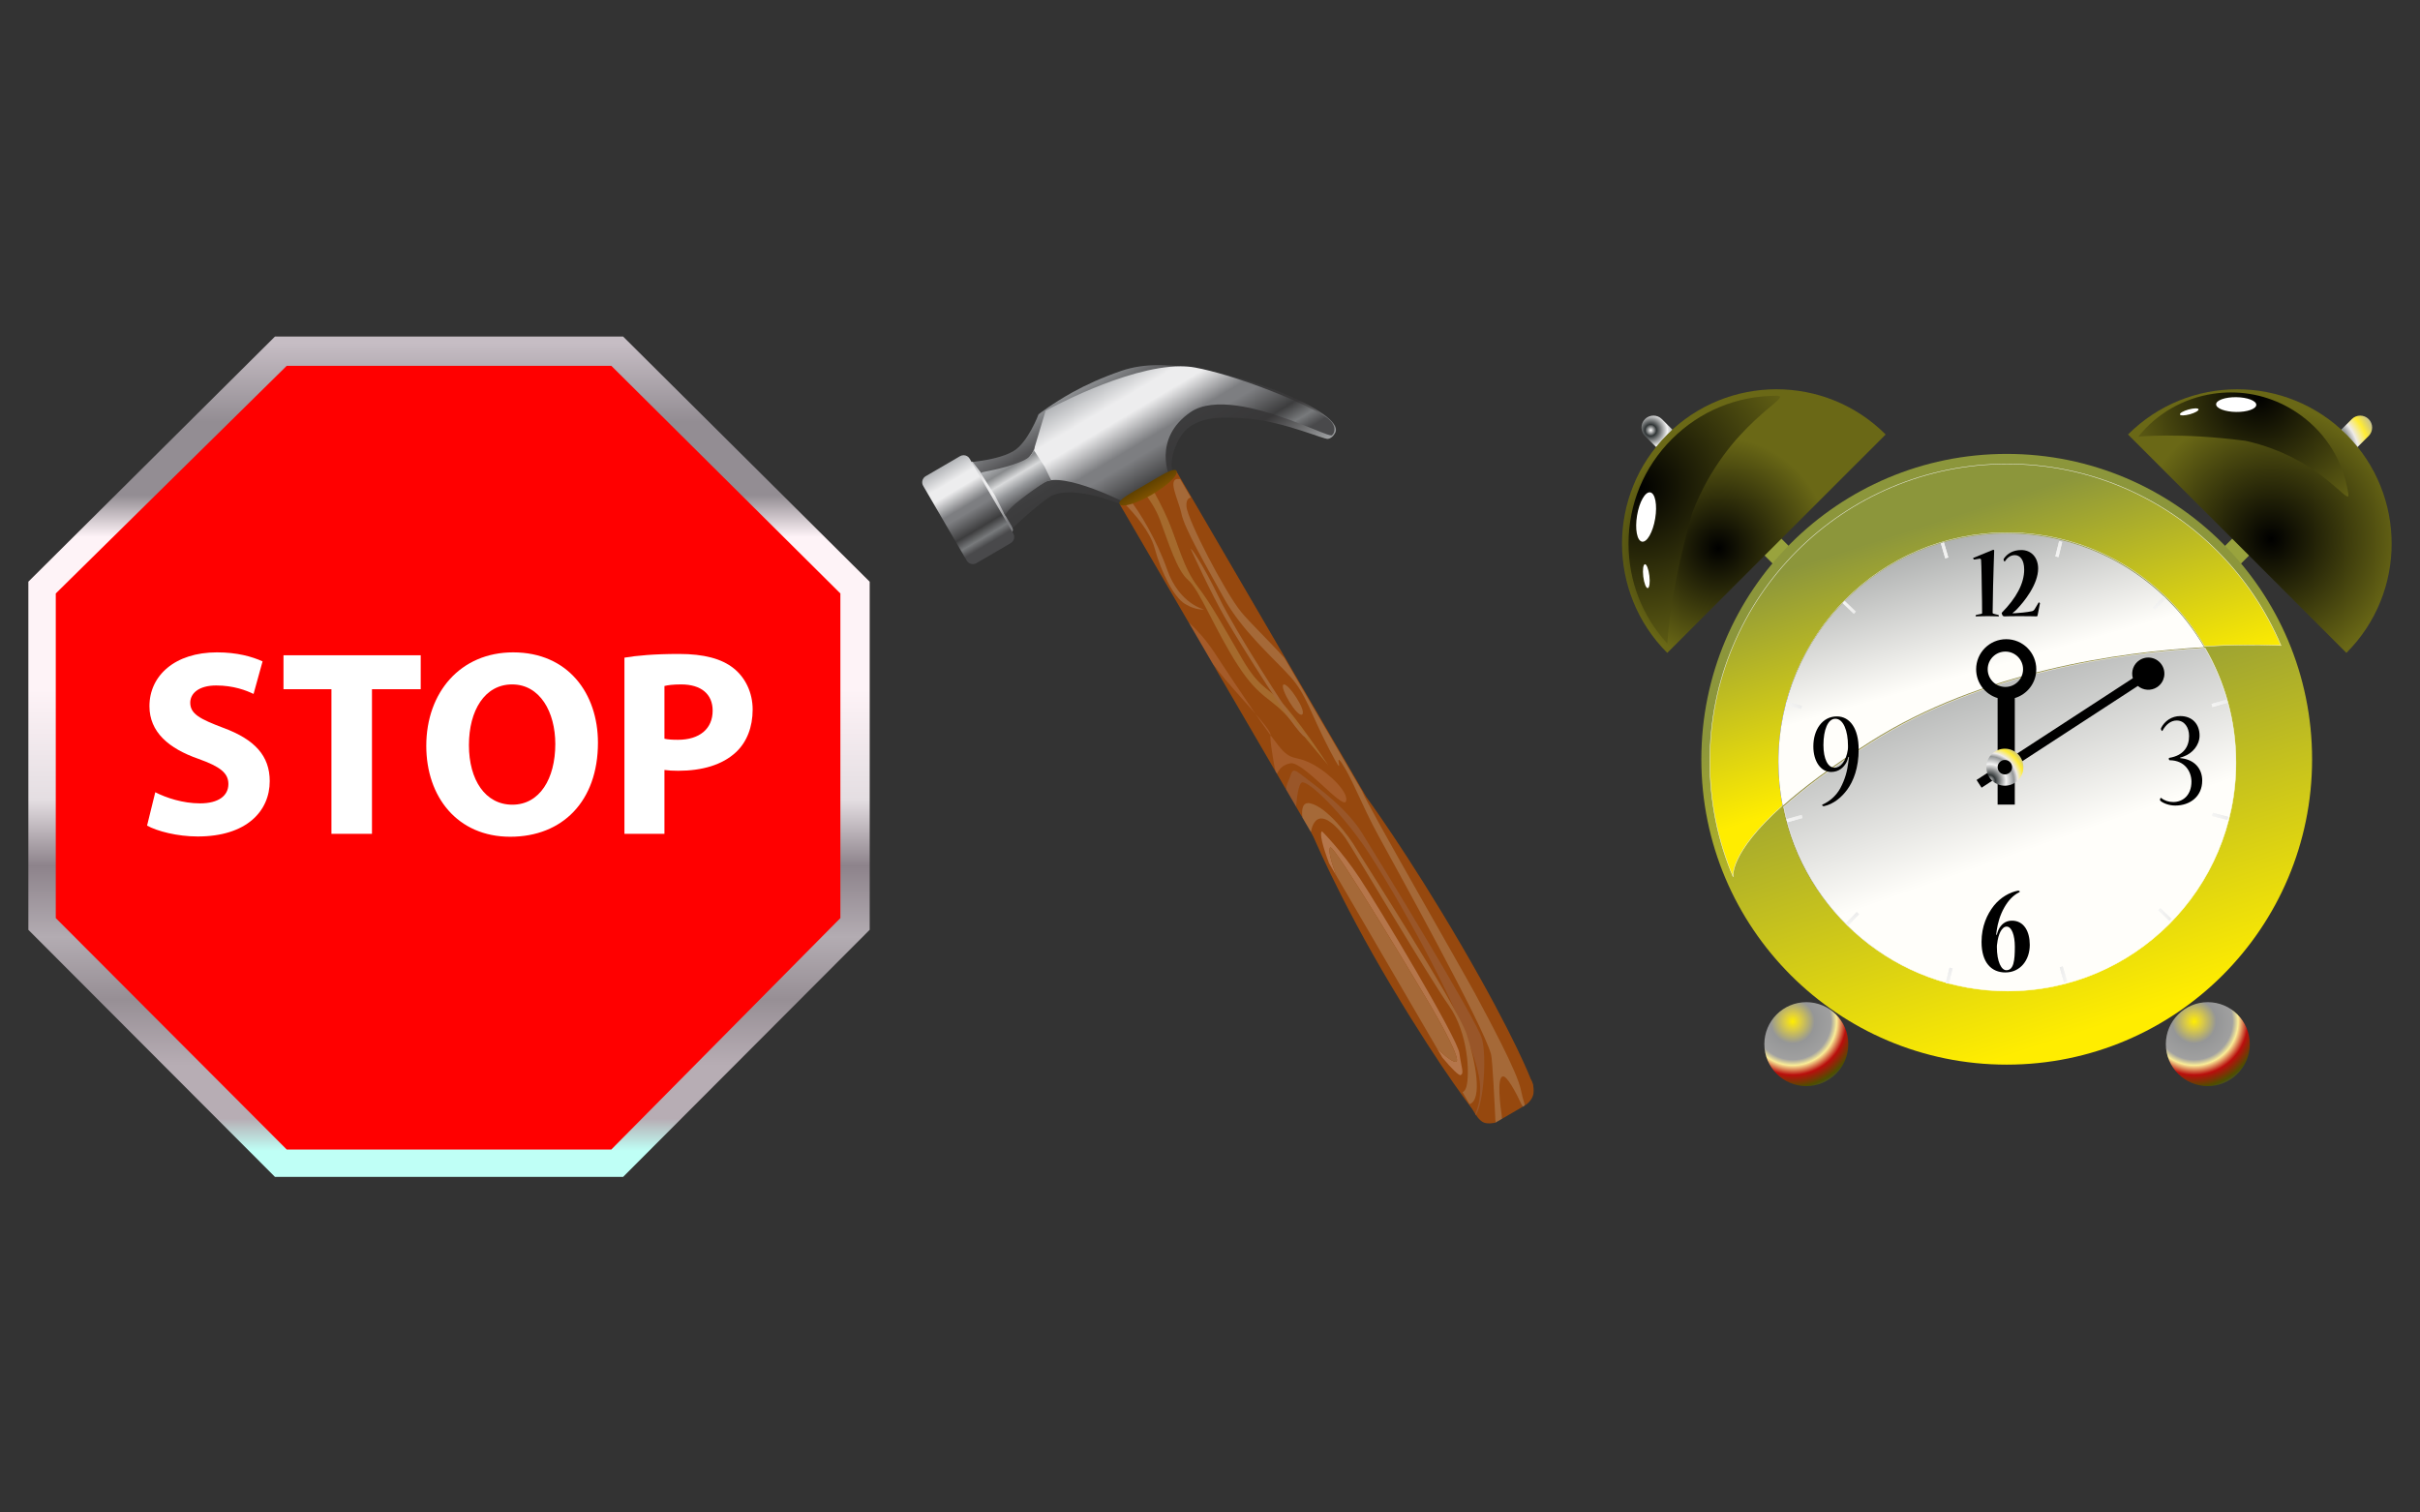 <?xml version="1.0" encoding="UTF-8" standalone="no"?>
<!-- Created with Inkscape (http://www.inkscape.org/) -->

<svg
   xmlns:dc="http://purl.org/dc/elements/1.1/"
   xmlns:cc="http://creativecommons.org/ns#"
   xmlns:rdf="http://www.w3.org/1999/02/22-rdf-syntax-ns#"
   xmlns:svg="http://www.w3.org/2000/svg"
   xmlns="http://www.w3.org/2000/svg"
   xmlns:sodipodi="http://sodipodi.sourceforge.net/DTD/sodipodi-0.dtd"
   xmlns:inkscape="http://www.inkscape.org/namespaces/inkscape"
   id="svg5759"
   version="1.1"
   inkscape:version="0.91 r13725"
   xml:space="preserve"
   width="3200"
   height="2000"
   viewBox="0 0 3200 2000"
   sodipodi:docname="Stop Hammer Time 2.svg"><rect x="0" y="0" width="3200" height="2000" fill="#333333" stroke="none"/><defs
     id="defs5763"><linearGradient
       x1="0"
       y1="0"
       x2="1"
       y2="0"
       gradientUnits="userSpaceOnUse"
       gradientTransform="matrix(0,-889,-889,0,475,1244)"
       spreadMethod="pad"
       id="linearGradient5781"><stop
         style="stop-opacity:1;stop-color:#c6bdc4"
         offset="0"
         id="stop5783" /><stop
         style="stop-opacity:1;stop-color:#c6bdc4"
         offset="0.011"
         id="stop5785" /><stop
         style="stop-opacity:1;stop-color:#938d93"
         offset="0.104"
         id="stop5787" /><stop
         style="stop-opacity:1;stop-color:#938d93"
         offset="0.191"
         id="stop5789" /><stop
         style="stop-opacity:1;stop-color:#fef3f7"
         offset="0.24"
         id="stop5791" /><stop
         style="stop-opacity:1;stop-color:#fef3f7"
         offset="0.281"
         id="stop5793" /><stop
         style="stop-opacity:1;stop-color:#fef3f7"
         offset="0.42"
         id="stop5795" /><stop
         style="stop-opacity:1;stop-color:#e4dee2"
         offset="0.551"
         id="stop5797" /><stop
         style="stop-opacity:1;stop-color:#8d838b"
         offset="0.629"
         id="stop5799" /><stop
         style="stop-opacity:1;stop-color:#b3acb2"
         offset="0.713"
         id="stop5801" /><stop
         style="stop-opacity:1;stop-color:#978f95"
         offset="0.787"
         id="stop5803" /><stop
         style="stop-opacity:1;stop-color:#b7adb4"
         offset="0.865"
         id="stop5805" /><stop
         style="stop-opacity:1;stop-color:#b7adb4"
         offset="0.928"
         id="stop5807" /><stop
         style="stop-opacity:1;stop-color:#bffff6"
         offset="0.966"
         id="stop5809" /><stop
         style="stop-opacity:1;stop-color:#bffff6"
         offset="1"
         id="stop5811" /></linearGradient><clipPath
       clipPathUnits="userSpaceOnUse"
       id="clipPath5823"><path
         d="m 0,1600 2560,0 L 2560,0 0,0 0,1600 Z"
         id="path5825"
         inkscape:connector-curvature="0" /></clipPath><linearGradient
       x1="0"
       y1="0"
       x2="1"
       y2="0"
       gradientUnits="userSpaceOnUse"
       gradientTransform="matrix(92.466,-155.697,-155.697,-92.466,1165.736,1203.678)"
       spreadMethod="pad"
       id="linearGradient5855"><stop
         style="stop-opacity:1;stop-color:#8c8e91"
         offset="0"
         id="stop5857" /><stop
         style="stop-opacity:1;stop-color:#535355"
         offset="0.174"
         id="stop5859" /><stop
         style="stop-opacity:1;stop-color:#3d3d3e"
         offset="0.421"
         id="stop5861" /><stop
         style="stop-opacity:1;stop-color:#383738"
         offset="0.713"
         id="stop5863" /><stop
         style="stop-opacity:1;stop-color:#9ea0a2"
         offset="1"
         id="stop5865" /></linearGradient><linearGradient
       x1="0"
       y1="0"
       x2="1"
       y2="0"
       gradientUnits="userSpaceOnUse"
       gradientTransform="matrix(90.314,-152.073,-152.073,-90.314,1151.241,1192.27)"
       spreadMethod="pad"
       id="linearGradient5881"><stop
         style="stop-opacity:1;stop-color:#b2b4b7"
         offset="0"
         id="stop5883" /><stop
         style="stop-opacity:1;stop-color:#ededee"
         offset="0.174"
         id="stop5885" /><stop
         style="stop-opacity:1;stop-color:#ededee"
         offset="0.27"
         id="stop5887" /><stop
         style="stop-opacity:1;stop-color:#7d7e81"
         offset="0.455"
         id="stop5889" /><stop
         style="stop-opacity:1;stop-color:#7d7e81"
         offset="0.522"
         id="stop5891" /><stop
         style="stop-opacity:1;stop-color:#3d3d3e"
         offset="0.713"
         id="stop5893" /><stop
         style="stop-opacity:1;stop-color:#787a7c"
         offset="0.815"
         id="stop5895" /><stop
         style="stop-opacity:1;stop-color:#49494b"
         offset="0.893"
         id="stop5897" /><stop
         style="stop-opacity:1;stop-color:#49494b"
         offset="1"
         id="stop5899" /></linearGradient><linearGradient
       x1="0"
       y1="0"
       x2="1"
       y2="0"
       gradientUnits="userSpaceOnUse"
       gradientTransform="matrix(27.034,-45.521,-45.521,-27.034,1063.22,1115.721)"
       spreadMethod="pad"
       id="linearGradient5915"><stop
         style="stop-opacity:1;stop-color:#888a8d"
         offset="0"
         id="stop5917" /><stop
         style="stop-opacity:1;stop-color:#abadb0"
         offset="0.034"
         id="stop5919" /><stop
         style="stop-opacity:1;stop-color:#888a8c"
         offset="0.219"
         id="stop5921" /><stop
         style="stop-opacity:1;stop-color:#d9dadb"
         offset="0.421"
         id="stop5923" /><stop
         style="stop-opacity:1;stop-color:#949699"
         offset="0.657"
         id="stop5925" /><stop
         style="stop-opacity:1;stop-color:#454547"
         offset="1"
         id="stop5927" /></linearGradient><linearGradient
       x1="0"
       y1="0"
       x2="1"
       y2="0"
       gradientUnits="userSpaceOnUse"
       gradientTransform="matrix(54.539,-91.831,-91.831,-54.539,996.963,1106.772)"
       spreadMethod="pad"
       id="linearGradient5943"><stop
         style="stop-opacity:1;stop-color:#b2b4b7"
         offset="0"
         id="stop5945" /><stop
         style="stop-opacity:1;stop-color:#ededee"
         offset="0.174"
         id="stop5947" /><stop
         style="stop-opacity:1;stop-color:#ededee"
         offset="0.27"
         id="stop5949" /><stop
         style="stop-opacity:1;stop-color:#7d7e81"
         offset="0.455"
         id="stop5951" /><stop
         style="stop-opacity:1;stop-color:#7d7e81"
         offset="0.522"
         id="stop5953" /><stop
         style="stop-opacity:1;stop-color:#3d3d3e"
         offset="0.713"
         id="stop5955" /><stop
         style="stop-opacity:1;stop-color:#787a7c"
         offset="0.815"
         id="stop5957" /><stop
         style="stop-opacity:1;stop-color:#49494b"
         offset="0.893"
         id="stop5959" /><stop
         style="stop-opacity:1;stop-color:#49494b"
         offset="1"
         id="stop5961" /></linearGradient><clipPath
       clipPathUnits="userSpaceOnUse"
       id="clipPath5969"><path
         d="m 0,1600 2560,0 L 2560,0 0,0 0,1600 Z"
         id="path5971"
         inkscape:connector-curvature="0" /></clipPath><linearGradient
       x1="0"
       y1="0"
       x2="1"
       y2="0"
       gradientUnits="userSpaceOnUse"
       gradientTransform="matrix(-6.373,10.931,10.931,6.373,1218.73,1076.842)"
       spreadMethod="pad"
       id="linearGradient6061"><stop
         style="stop-opacity:1;stop-color:#7f5200"
         offset="0"
         id="stop6063" /><stop
         style="stop-opacity:1;stop-color:#5f4100"
         offset="1"
         id="stop6065" /></linearGradient><radialGradient
       fx="0"
       fy="0"
       cx="0"
       cy="0"
       r="1"
       gradientUnits="userSpaceOnUse"
       gradientTransform="matrix(34.792,34.792,-34.792,34.792,1746.305,1144.809)"
       spreadMethod="pad"
       id="radialGradient6081"><stop
         style="stop-opacity:1;stop-color:#ffffff"
         offset="0"
         id="stop6083" /><stop
         style="stop-opacity:1;stop-color:#ffffff"
         offset="0"
         id="stop6085" /><stop
         style="stop-opacity:1;stop-color:#ffffff"
         offset="0"
         id="stop6087" /><stop
         style="stop-opacity:1;stop-color:#313637"
         offset="0.123"
         id="stop6089" /><stop
         style="stop-opacity:1;stop-color:#f2f2f2"
         offset="0.358"
         id="stop6091" /><stop
         style="stop-opacity:1;stop-color:#949798"
         offset="0.522"
         id="stop6093" /><stop
         style="stop-opacity:1;stop-color:#eeebe9"
         offset="0.6"
         id="stop6095" /><stop
         style="stop-opacity:1;stop-color:#ffec33"
         offset="0.732"
         id="stop6097" /><stop
         style="stop-opacity:1;stop-color:#afb0b1"
         offset="0.899"
         id="stop6099" /><stop
         style="stop-opacity:1;stop-color:#99a33d"
         offset="1"
         id="stop6101" /></radialGradient><radialGradient
       fx="0"
       fy="0"
       cx="0"
       cy="0"
       r="1"
       gradientUnits="userSpaceOnUse"
       gradientTransform="matrix(-83.049,83.049,-83.049,-83.049,1817.785,1020.206)"
       spreadMethod="pad"
       id="radialGradient6117"><stop
         style="stop-opacity:1;stop-color:#000000"
         offset="0"
         id="stop6119" /><stop
         style="stop-opacity:1;stop-color:#6a6816"
         offset="1"
         id="stop6121" /></radialGradient><radialGradient
       fx="0"
       fy="0"
       cx="0"
       cy="0"
       r="1"
       gradientUnits="userSpaceOnUse"
       gradientTransform="matrix(194.135,0,0,194.135,1735.306,1084.849)"
       spreadMethod="pad"
       id="radialGradient6137"><stop
         style="stop-opacity:1;stop-color:#000000"
         offset="0"
         id="stop6139" /><stop
         style="stop-opacity:1;stop-color:#6a6816"
         offset="1"
         id="stop6141" /></radialGradient><clipPath
       clipPathUnits="userSpaceOnUse"
       id="clipPath6149"><path
         d="m 0,1600 2560,0 L 2560,0 0,0 0,1600 Z"
         id="path6151"
         inkscape:connector-curvature="0" /></clipPath><radialGradient
       fx="0"
       fy="0"
       cx="0"
       cy="0"
       r="1"
       gradientUnits="userSpaceOnUse"
       gradientTransform="matrix(-60.759,60.759,60.759,60.759,2443.895,1117.152)"
       spreadMethod="pad"
       id="radialGradient6173"><stop
         style="stop-opacity:1;stop-color:#ffffff"
         offset="0"
         id="stop6175" /><stop
         style="stop-opacity:1;stop-color:#ffffff"
         offset="0"
         id="stop6177" /><stop
         style="stop-opacity:1;stop-color:#ffffff"
         offset="0"
         id="stop6179" /><stop
         style="stop-opacity:1;stop-color:#313637"
         offset="0.123"
         id="stop6181" /><stop
         style="stop-opacity:1;stop-color:#f2f2f2"
         offset="0.358"
         id="stop6183" /><stop
         style="stop-opacity:1;stop-color:#949798"
         offset="0.522"
         id="stop6185" /><stop
         style="stop-opacity:1;stop-color:#eeebe9"
         offset="0.6"
         id="stop6187" /><stop
         style="stop-opacity:1;stop-color:#ffec33"
         offset="0.732"
         id="stop6189" /><stop
         style="stop-opacity:1;stop-color:#afb0b1"
         offset="0.899"
         id="stop6191" /><stop
         style="stop-opacity:1;stop-color:#99a33d"
         offset="1"
         id="stop6193" /></radialGradient><radialGradient
       fx="0"
       fy="0"
       cx="0"
       cy="0"
       r="1"
       gradientUnits="userSpaceOnUse"
       gradientTransform="matrix(99.172,99.172,99.172,-99.172,2402.463,1029.758)"
       spreadMethod="pad"
       id="radialGradient6209"><stop
         style="stop-opacity:1;stop-color:#000000"
         offset="0"
         id="stop6211" /><stop
         style="stop-opacity:1;stop-color:#6a6816"
         offset="1"
         id="stop6213" /></radialGradient><radialGradient
       fx="0"
       fy="0"
       cx="0"
       cy="0"
       r="1"
       gradientUnits="userSpaceOnUse"
       gradientTransform="matrix(23.438,-154.284,154.284,23.438,2390.026,1180.816)"
       spreadMethod="pad"
       id="radialGradient6229"><stop
         style="stop-opacity:1;stop-color:#000000"
         offset="0"
         id="stop6231" /><stop
         style="stop-opacity:1;stop-color:#6a6816"
         offset="1"
         id="stop6233" /></radialGradient><clipPath
       clipPathUnits="userSpaceOnUse"
       id="clipPath6241"><path
         d="m 0,1600 2560,0 L 2560,0 0,0 0,1600 Z"
         id="path6243"
         inkscape:connector-curvature="0" /></clipPath><linearGradient
       x1="0"
       y1="0"
       x2="1"
       y2="0"
       gradientUnits="userSpaceOnUse"
       gradientTransform="matrix(-126.325,390.918,-390.918,-126.325,2214.746,512.299)"
       spreadMethod="pad"
       id="linearGradient6265"><stop
         style="stop-opacity:1;stop-color:#ffed00"
         offset="0"
         id="stop6267" /><stop
         style="stop-opacity:1;stop-color:#8c963b"
         offset="1"
         id="stop6269" /></linearGradient><linearGradient
       x1="0"
       y1="0"
       x2="1"
       y2="0"
       gradientUnits="userSpaceOnUse"
       gradientTransform="matrix(-74.305,230.398,-230.398,-74.305,2115.704,815.935)"
       spreadMethod="pad"
       id="linearGradient6285"><stop
         style="stop-opacity:1;stop-color:#ffed00"
         offset="0"
         id="stop6287" /><stop
         style="stop-opacity:1;stop-color:#8c963b"
         offset="1"
         id="stop6289" /></linearGradient><clipPath
       clipPathUnits="userSpaceOnUse"
       id="clipPath6297"><path
         d="m 0,1600 2560,0 L 2560,0 0,0 0,1600 Z"
         id="path6299"
         inkscape:connector-curvature="0" /></clipPath><linearGradient
       x1="0"
       y1="0"
       x2="1"
       y2="0"
       gradientUnits="userSpaceOnUse"
       gradientTransform="matrix(-174.545,576.407,-576.407,-174.545,2227.306,449.065)"
       spreadMethod="pad"
       id="linearGradient6317"><stop
         style="stop-opacity:1;stop-color:#696f70"
         offset="0"
         id="stop6319" /><stop
         style="stop-opacity:1;stop-color:#4e5354"
         offset="0.494"
         id="stop6321" /><stop
         style="stop-opacity:1;stop-color:#958e3e"
         offset="0.621"
         id="stop6323" /><stop
         style="stop-opacity:1;stop-color:#bbb165"
         offset="0.875"
         id="stop6325" /><stop
         style="stop-opacity:1;stop-color:#bababa"
         offset="1"
         id="stop6327" /></linearGradient><linearGradient
       x1="0"
       y1="0"
       x2="1"
       y2="0"
       gradientUnits="userSpaceOnUse"
       gradientTransform="matrix(-92.158,261.616,-261.616,-92.158,2155.206,703.919)"
       spreadMethod="pad"
       id="linearGradient6343"><stop
         style="stop-opacity:1;stop-color:#fffefa"
         offset="0"
         id="stop6345" /><stop
         style="stop-opacity:1;stop-color:#949798"
         offset="1"
         id="stop6347" /></linearGradient><clipPath
       clipPathUnits="userSpaceOnUse"
       id="clipPath6355"><path
         d="m 0,1600 2560,0 L 2560,0 0,0 0,1600 Z"
         id="path6357"
         inkscape:connector-curvature="0" /></clipPath><linearGradient
       x1="0"
       y1="0"
       x2="1"
       y2="0"
       gradientUnits="userSpaceOnUse"
       gradientTransform="matrix(-174.515,576.425,-576.425,-174.515,2224.77,448.28)"
       spreadMethod="pad"
       id="linearGradient6375"><stop
         style="stop-opacity:1;stop-color:#696f70"
         offset="0"
         id="stop6377" /><stop
         style="stop-opacity:1;stop-color:#4e5354"
         offset="0.494"
         id="stop6379" /><stop
         style="stop-opacity:1;stop-color:#958e3e"
         offset="0.621"
         id="stop6381" /><stop
         style="stop-opacity:1;stop-color:#bbb165"
         offset="0.875"
         id="stop6383" /><stop
         style="stop-opacity:1;stop-color:#bababa"
         offset="1"
         id="stop6385" /></linearGradient><linearGradient
       x1="0"
       y1="0"
       x2="1"
       y2="0"
       gradientUnits="userSpaceOnUse"
       gradientTransform="matrix(-112.695,378.967,-378.967,-112.695,2135.623,741.128)"
       spreadMethod="pad"
       id="linearGradient6401"><stop
         style="stop-opacity:1;stop-color:#696f70"
         offset="0"
         id="stop6403" /><stop
         style="stop-opacity:1;stop-color:#4e5354"
         offset="0.494"
         id="stop6405" /><stop
         style="stop-opacity:1;stop-color:#958e3e"
         offset="0.621"
         id="stop6407" /><stop
         style="stop-opacity:1;stop-color:#bbb165"
         offset="0.875"
         id="stop6409" /><stop
         style="stop-opacity:1;stop-color:#bababa"
         offset="1"
         id="stop6411" /></linearGradient><linearGradient
       x1="0"
       y1="0"
       x2="1"
       y2="0"
       gradientUnits="userSpaceOnUse"
       gradientTransform="matrix(-52.05,182.832,-182.832,-52.05,2092.189,889.676)"
       spreadMethod="pad"
       id="linearGradient6427"><stop
         style="stop-opacity:1;stop-color:#fffefa"
         offset="0"
         id="stop6429" /><stop
         style="stop-opacity:1;stop-color:#949798"
         offset="1"
         id="stop6431" /></linearGradient><radialGradient
       fx="0"
       fy="0"
       cx="0"
       cy="0"
       r="1"
       gradientUnits="userSpaceOnUse"
       gradientTransform="matrix(119.589,34.786,-34.786,119.589,2121.448,1002.613)"
       spreadMethod="pad"
       id="radialGradient6447"><stop
         style="stop-opacity:1;stop-color:#fff046"
         offset="0"
         id="stop6449" /><stop
         style="stop-opacity:1;stop-color:#efebe0"
         offset="0.164"
         id="stop6451" /><stop
         style="stop-opacity:1;stop-color:#fbfbfa"
         offset="0.439"
         id="stop6453" /><stop
         style="stop-opacity:1;stop-color:#d4d4d4"
         offset="0.789"
         id="stop6455" /><stop
         style="stop-opacity:1;stop-color:#5c632e"
         offset="1"
         id="stop6457" /></radialGradient><radialGradient
       fx="0"
       fy="0"
       cx="0"
       cy="0"
       r="1"
       gradientUnits="userSpaceOnUse"
       gradientTransform="matrix(119.546,34.773,-34.773,119.546,2247.161,554.017)"
       spreadMethod="pad"
       id="radialGradient6473"><stop
         style="stop-opacity:1;stop-color:#fff046"
         offset="0"
         id="stop6475" /><stop
         style="stop-opacity:1;stop-color:#efebe0"
         offset="0.164"
         id="stop6477" /><stop
         style="stop-opacity:1;stop-color:#fbfbfa"
         offset="0.439"
         id="stop6479" /><stop
         style="stop-opacity:1;stop-color:#d4d4d4"
         offset="0.789"
         id="stop6481" /><stop
         style="stop-opacity:1;stop-color:#5c632e"
         offset="1"
         id="stop6483" /></radialGradient><radialGradient
       fx="0"
       fy="0"
       cx="0"
       cy="0"
       r="1"
       gradientUnits="userSpaceOnUse"
       gradientTransform="matrix(120.881,-29.794,29.794,120.881,2226.02,973.721)"
       spreadMethod="pad"
       id="radialGradient6499"><stop
         style="stop-opacity:1;stop-color:#fff046"
         offset="0"
         id="stop6501" /><stop
         style="stop-opacity:1;stop-color:#efebe0"
         offset="0.164"
         id="stop6503" /><stop
         style="stop-opacity:1;stop-color:#fbfbfa"
         offset="0.439"
         id="stop6505" /><stop
         style="stop-opacity:1;stop-color:#d4d4d4"
         offset="0.789"
         id="stop6507" /><stop
         style="stop-opacity:1;stop-color:#5c632e"
         offset="1"
         id="stop6509" /></radialGradient><radialGradient
       fx="0"
       fy="0"
       cx="0"
       cy="0"
       r="1"
       gradientUnits="userSpaceOnUse"
       gradientTransform="matrix(120.787,-29.771,29.771,120.787,2110.054,522.496)"
       spreadMethod="pad"
       id="radialGradient6525"><stop
         style="stop-opacity:1;stop-color:#fff046"
         offset="0"
         id="stop6527" /><stop
         style="stop-opacity:1;stop-color:#efebe0"
         offset="0.164"
         id="stop6529" /><stop
         style="stop-opacity:1;stop-color:#fbfbfa"
         offset="0.439"
         id="stop6531" /><stop
         style="stop-opacity:1;stop-color:#d4d4d4"
         offset="0.789"
         id="stop6533" /><stop
         style="stop-opacity:1;stop-color:#5c632e"
         offset="1"
         id="stop6535" /></radialGradient><radialGradient
       fx="0"
       fy="0"
       cx="0"
       cy="0"
       r="1"
       gradientUnits="userSpaceOnUse"
       gradientTransform="matrix(90.063,-85.833,85.833,90.063,2303.349,898.886)"
       spreadMethod="pad"
       id="radialGradient6551"><stop
         style="stop-opacity:1;stop-color:#fff046"
         offset="0"
         id="stop6553" /><stop
         style="stop-opacity:1;stop-color:#efebe0"
         offset="0.164"
         id="stop6555" /><stop
         style="stop-opacity:1;stop-color:#fbfbfa"
         offset="0.439"
         id="stop6557" /><stop
         style="stop-opacity:1;stop-color:#d4d4d4"
         offset="0.789"
         id="stop6559" /><stop
         style="stop-opacity:1;stop-color:#5c632e"
         offset="1"
         id="stop6561" /></radialGradient><radialGradient
       fx="0"
       fy="0"
       cx="0"
       cy="0"
       r="1"
       gradientUnits="userSpaceOnUse"
       gradientTransform="matrix(90.061,-85.831,85.831,90.061,1978.847,564.948)"
       spreadMethod="pad"
       id="radialGradient6577"><stop
         style="stop-opacity:1;stop-color:#fff046"
         offset="0"
         id="stop6579" /><stop
         style="stop-opacity:1;stop-color:#efebe0"
         offset="0.164"
         id="stop6581" /><stop
         style="stop-opacity:1;stop-color:#fbfbfa"
         offset="0.439"
         id="stop6583" /><stop
         style="stop-opacity:1;stop-color:#d4d4d4"
         offset="0.789"
         id="stop6585" /><stop
         style="stop-opacity:1;stop-color:#5c632e"
         offset="1"
         id="stop6587" /></radialGradient><radialGradient
       fx="0"
       fy="0"
       cx="0"
       cy="0"
       r="1"
       gradientUnits="userSpaceOnUse"
       gradientTransform="matrix(33.778,-119.835,119.835,33.778,2332.412,791.764)"
       spreadMethod="pad"
       id="radialGradient6603"><stop
         style="stop-opacity:1;stop-color:#fff046"
         offset="0"
         id="stop6605" /><stop
         style="stop-opacity:1;stop-color:#efebe0"
         offset="0.164"
         id="stop6607" /><stop
         style="stop-opacity:1;stop-color:#fbfbfa"
         offset="0.439"
         id="stop6609" /><stop
         style="stop-opacity:1;stop-color:#d4d4d4"
         offset="0.789"
         id="stop6611" /><stop
         style="stop-opacity:1;stop-color:#5c632e"
         offset="1"
         id="stop6613" /></radialGradient><radialGradient
       fx="0"
       fy="0"
       cx="0"
       cy="0"
       r="1"
       gradientUnits="userSpaceOnUse"
       gradientTransform="matrix(33.778,-119.835,119.835,33.778,1882.741,669.715)"
       spreadMethod="pad"
       id="radialGradient6629"><stop
         style="stop-opacity:1;stop-color:#fff046"
         offset="0"
         id="stop6631" /><stop
         style="stop-opacity:1;stop-color:#efebe0"
         offset="0.164"
         id="stop6633" /><stop
         style="stop-opacity:1;stop-color:#fbfbfa"
         offset="0.439"
         id="stop6635" /><stop
         style="stop-opacity:1;stop-color:#d4d4d4"
         offset="0.789"
         id="stop6637" /><stop
         style="stop-opacity:1;stop-color:#5c632e"
         offset="1"
         id="stop6639" /></radialGradient><radialGradient
       fx="0"
       fy="0"
       cx="0"
       cy="0"
       r="1"
       gradientUnits="userSpaceOnUse"
       gradientTransform="matrix(-30.179,-120.791,120.791,-30.179,2303.124,688.376)"
       spreadMethod="pad"
       id="radialGradient6655"><stop
         style="stop-opacity:1;stop-color:#fff046"
         offset="0"
         id="stop6657" /><stop
         style="stop-opacity:1;stop-color:#efebe0"
         offset="0.164"
         id="stop6659" /><stop
         style="stop-opacity:1;stop-color:#fbfbfa"
         offset="0.439"
         id="stop6661" /><stop
         style="stop-opacity:1;stop-color:#d4d4d4"
         offset="0.789"
         id="stop6663" /><stop
         style="stop-opacity:1;stop-color:#5c632e"
         offset="1"
         id="stop6665" /></radialGradient><radialGradient
       fx="0"
       fy="0"
       cx="0"
       cy="0"
       r="1"
       gradientUnits="userSpaceOnUse"
       gradientTransform="matrix(-30.18,-120.794,120.794,-30.18,1852.246,805.688)"
       spreadMethod="pad"
       id="radialGradient6681"><stop
         style="stop-opacity:1;stop-color:#fff046"
         offset="0"
         id="stop6683" /><stop
         style="stop-opacity:1;stop-color:#efebe0"
         offset="0.164"
         id="stop6685" /><stop
         style="stop-opacity:1;stop-color:#fbfbfa"
         offset="0.439"
         id="stop6687" /><stop
         style="stop-opacity:1;stop-color:#d4d4d4"
         offset="0.789"
         id="stop6689" /><stop
         style="stop-opacity:1;stop-color:#5c632e"
         offset="1"
         id="stop6691" /></radialGradient><radialGradient
       fx="0"
       fy="0"
       cx="0"
       cy="0"
       r="1"
       gradientUnits="userSpaceOnUse"
       gradientTransform="matrix(-86.018,-90.129,90.129,-86.018,2226.865,613.521)"
       spreadMethod="pad"
       id="radialGradient6707"><stop
         style="stop-opacity:1;stop-color:#fff046"
         offset="0"
         id="stop6709" /><stop
         style="stop-opacity:1;stop-color:#efebe0"
         offset="0.164"
         id="stop6711" /><stop
         style="stop-opacity:1;stop-color:#fbfbfa"
         offset="0.439"
         id="stop6713" /><stop
         style="stop-opacity:1;stop-color:#d4d4d4"
         offset="0.789"
         id="stop6715" /><stop
         style="stop-opacity:1;stop-color:#5c632e"
         offset="1"
         id="stop6717" /></radialGradient><radialGradient
       fx="0"
       fy="0"
       cx="0"
       cy="0"
       r="1"
       gradientUnits="userSpaceOnUse"
       gradientTransform="matrix(-85.953,-90.062,90.062,-85.953,1892.988,938.42)"
       spreadMethod="pad"
       id="radialGradient6733"><stop
         style="stop-opacity:1;stop-color:#fff046"
         offset="0"
         id="stop6735" /><stop
         style="stop-opacity:1;stop-color:#efebe0"
         offset="0.164"
         id="stop6737" /><stop
         style="stop-opacity:1;stop-color:#fbfbfa"
         offset="0.439"
         id="stop6739" /><stop
         style="stop-opacity:1;stop-color:#d4d4d4"
         offset="0.789"
         id="stop6741" /><stop
         style="stop-opacity:1;stop-color:#5c632e"
         offset="1"
         id="stop6743" /></radialGradient><radialGradient
       fx="0"
       fy="0"
       cx="0"
       cy="0"
       r="1"
       gradientUnits="userSpaceOnUse"
       gradientTransform="matrix(-30.179,-120.791,120.791,-30.179,2303.124,688.376)"
       spreadMethod="pad"
       id="radialGradient6759"><stop
         style="stop-opacity:1;stop-color:#fff046"
         offset="0"
         id="stop6761" /><stop
         style="stop-opacity:1;stop-color:#efebe0"
         offset="0.164"
         id="stop6763" /><stop
         style="stop-opacity:1;stop-color:#fbfbfa"
         offset="0.439"
         id="stop6765" /><stop
         style="stop-opacity:1;stop-color:#d4d4d4"
         offset="0.789"
         id="stop6767" /><stop
         style="stop-opacity:1;stop-color:#5c632e"
         offset="1"
         id="stop6769" /></radialGradient><radialGradient
       fx="0"
       fy="0"
       cx="0"
       cy="0"
       r="1"
       gradientUnits="userSpaceOnUse"
       gradientTransform="matrix(-30.18,-120.794,120.794,-30.18,1852.246,805.688)"
       spreadMethod="pad"
       id="radialGradient6785"><stop
         style="stop-opacity:1;stop-color:#fff046"
         offset="0"
         id="stop6787" /><stop
         style="stop-opacity:1;stop-color:#efebe0"
         offset="0.164"
         id="stop6789" /><stop
         style="stop-opacity:1;stop-color:#fbfbfa"
         offset="0.439"
         id="stop6791" /><stop
         style="stop-opacity:1;stop-color:#d4d4d4"
         offset="0.789"
         id="stop6793" /><stop
         style="stop-opacity:1;stop-color:#5c632e"
         offset="1"
         id="stop6795" /></radialGradient><radialGradient
       fx="0"
       fy="0"
       cx="0"
       cy="0"
       r="1"
       gradientUnits="userSpaceOnUse"
       gradientTransform="matrix(33.778,-119.835,119.835,33.778,2332.412,791.764)"
       spreadMethod="pad"
       id="radialGradient6811"><stop
         style="stop-opacity:1;stop-color:#fff046"
         offset="0"
         id="stop6813" /><stop
         style="stop-opacity:1;stop-color:#efebe0"
         offset="0.164"
         id="stop6815" /><stop
         style="stop-opacity:1;stop-color:#fbfbfa"
         offset="0.439"
         id="stop6817" /><stop
         style="stop-opacity:1;stop-color:#d4d4d4"
         offset="0.789"
         id="stop6819" /><stop
         style="stop-opacity:1;stop-color:#5c632e"
         offset="1"
         id="stop6821" /></radialGradient><radialGradient
       fx="0"
       fy="0"
       cx="0"
       cy="0"
       r="1"
       gradientUnits="userSpaceOnUse"
       gradientTransform="matrix(33.778,-119.835,119.835,33.778,1882.741,669.715)"
       spreadMethod="pad"
       id="radialGradient6837"><stop
         style="stop-opacity:1;stop-color:#fff046"
         offset="0"
         id="stop6839" /><stop
         style="stop-opacity:1;stop-color:#efebe0"
         offset="0.164"
         id="stop6841" /><stop
         style="stop-opacity:1;stop-color:#fbfbfa"
         offset="0.439"
         id="stop6843" /><stop
         style="stop-opacity:1;stop-color:#d4d4d4"
         offset="0.789"
         id="stop6845" /><stop
         style="stop-opacity:1;stop-color:#5c632e"
         offset="1"
         id="stop6847" /></radialGradient><radialGradient
       fx="0"
       fy="0"
       cx="0"
       cy="0"
       r="1"
       gradientUnits="userSpaceOnUse"
       gradientTransform="matrix(90.063,-85.833,85.833,90.063,2303.349,898.886)"
       spreadMethod="pad"
       id="radialGradient6863"><stop
         style="stop-opacity:1;stop-color:#fff046"
         offset="0"
         id="stop6865" /><stop
         style="stop-opacity:1;stop-color:#efebe0"
         offset="0.164"
         id="stop6867" /><stop
         style="stop-opacity:1;stop-color:#fbfbfa"
         offset="0.439"
         id="stop6869" /><stop
         style="stop-opacity:1;stop-color:#d4d4d4"
         offset="0.789"
         id="stop6871" /><stop
         style="stop-opacity:1;stop-color:#5c632e"
         offset="1"
         id="stop6873" /></radialGradient><radialGradient
       fx="0"
       fy="0"
       cx="0"
       cy="0"
       r="1"
       gradientUnits="userSpaceOnUse"
       gradientTransform="matrix(90.061,-85.831,85.831,90.061,1978.847,564.948)"
       spreadMethod="pad"
       id="radialGradient6889"><stop
         style="stop-opacity:1;stop-color:#fff046"
         offset="0"
         id="stop6891" /><stop
         style="stop-opacity:1;stop-color:#efebe0"
         offset="0.164"
         id="stop6893" /><stop
         style="stop-opacity:1;stop-color:#fbfbfa"
         offset="0.439"
         id="stop6895" /><stop
         style="stop-opacity:1;stop-color:#d4d4d4"
         offset="0.789"
         id="stop6897" /><stop
         style="stop-opacity:1;stop-color:#5c632e"
         offset="1"
         id="stop6899" /></radialGradient><radialGradient
       fx="0"
       fy="0"
       cx="0"
       cy="0"
       r="1"
       gradientUnits="userSpaceOnUse"
       gradientTransform="matrix(120.881,-29.794,29.794,120.881,2226.02,973.721)"
       spreadMethod="pad"
       id="radialGradient6915"><stop
         style="stop-opacity:1;stop-color:#fff046"
         offset="0"
         id="stop6917" /><stop
         style="stop-opacity:1;stop-color:#efebe0"
         offset="0.164"
         id="stop6919" /><stop
         style="stop-opacity:1;stop-color:#fbfbfa"
         offset="0.439"
         id="stop6921" /><stop
         style="stop-opacity:1;stop-color:#d4d4d4"
         offset="0.789"
         id="stop6923" /><stop
         style="stop-opacity:1;stop-color:#5c632e"
         offset="1"
         id="stop6925" /></radialGradient><radialGradient
       fx="0"
       fy="0"
       cx="0"
       cy="0"
       r="1"
       gradientUnits="userSpaceOnUse"
       gradientTransform="matrix(120.787,-29.771,29.771,120.787,2110.054,522.496)"
       spreadMethod="pad"
       id="radialGradient6941"><stop
         style="stop-opacity:1;stop-color:#fff046"
         offset="0"
         id="stop6943" /><stop
         style="stop-opacity:1;stop-color:#efebe0"
         offset="0.164"
         id="stop6945" /><stop
         style="stop-opacity:1;stop-color:#fbfbfa"
         offset="0.439"
         id="stop6947" /><stop
         style="stop-opacity:1;stop-color:#d4d4d4"
         offset="0.789"
         id="stop6949" /><stop
         style="stop-opacity:1;stop-color:#5c632e"
         offset="1"
         id="stop6951" /></radialGradient><radialGradient
       fx="0"
       fy="0"
       cx="0"
       cy="0"
       r="1"
       gradientUnits="userSpaceOnUse"
       gradientTransform="matrix(119.589,34.786,-34.786,119.589,2121.448,1002.613)"
       spreadMethod="pad"
       id="radialGradient6967"><stop
         style="stop-opacity:1;stop-color:#fff046"
         offset="0"
         id="stop6969" /><stop
         style="stop-opacity:1;stop-color:#efebe0"
         offset="0.164"
         id="stop6971" /><stop
         style="stop-opacity:1;stop-color:#fbfbfa"
         offset="0.439"
         id="stop6973" /><stop
         style="stop-opacity:1;stop-color:#d4d4d4"
         offset="0.789"
         id="stop6975" /><stop
         style="stop-opacity:1;stop-color:#5c632e"
         offset="1"
         id="stop6977" /></radialGradient><radialGradient
       fx="0"
       fy="0"
       cx="0"
       cy="0"
       r="1"
       gradientUnits="userSpaceOnUse"
       gradientTransform="matrix(119.546,34.773,-34.773,119.546,2247.161,554.017)"
       spreadMethod="pad"
       id="radialGradient6993"><stop
         style="stop-opacity:1;stop-color:#fff046"
         offset="0"
         id="stop6995" /><stop
         style="stop-opacity:1;stop-color:#efebe0"
         offset="0.164"
         id="stop6997" /><stop
         style="stop-opacity:1;stop-color:#fbfbfa"
         offset="0.439"
         id="stop6999" /><stop
         style="stop-opacity:1;stop-color:#d4d4d4"
         offset="0.789"
         id="stop7001" /><stop
         style="stop-opacity:1;stop-color:#5c632e"
         offset="1"
         id="stop7003" /></radialGradient><clipPath
       clipPathUnits="userSpaceOnUse"
       id="clipPath7011"><path
         d="m 0,1600 2560,0 L 2560,0 0,0 0,1600 Z"
         id="path7013"
         inkscape:connector-curvature="0" /></clipPath><radialGradient
       fx="0"
       fy="0"
       cx="0"
       cy="0"
       r="1"
       gradientUnits="userSpaceOnUse"
       gradientTransform="matrix(49.417,0,0,49.417,2104.656,774)"
       spreadMethod="pad"
       id="radialGradient7035"><stop
         style="stop-opacity:1;stop-color:#ffffff"
         offset="0"
         id="stop7037" /><stop
         style="stop-opacity:1;stop-color:#ffffff"
         offset="0"
         id="stop7039" /><stop
         style="stop-opacity:1;stop-color:#ffffff"
         offset="0"
         id="stop7041" /><stop
         style="stop-opacity:1;stop-color:#313637"
         offset="0.123"
         id="stop7043" /><stop
         style="stop-opacity:1;stop-color:#f2f2f2"
         offset="0.358"
         id="stop7045" /><stop
         style="stop-opacity:1;stop-color:#949798"
         offset="0.522"
         id="stop7047" /><stop
         style="stop-opacity:1;stop-color:#eeebe9"
         offset="0.6"
         id="stop7049" /><stop
         style="stop-opacity:1;stop-color:#ffec33"
         offset="0.732"
         id="stop7051" /><stop
         style="stop-opacity:1;stop-color:#afb0b1"
         offset="0.899"
         id="stop7053" /><stop
         style="stop-opacity:1;stop-color:#99a33d"
         offset="1"
         id="stop7055" /></radialGradient><clipPath
       clipPathUnits="userSpaceOnUse"
       id="clipPath7063"><path
         d="m 0,1600 2560,0 L 2560,0 0,0 0,1600 Z"
         id="path7065"
         inkscape:connector-curvature="0" /></clipPath><radialGradient
       fx="0"
       fy="0"
       cx="0"
       cy="0"
       r="1"
       gradientUnits="userSpaceOnUse"
       gradientTransform="matrix(77.52,0,0,77.52,1896.381,519.479)"
       spreadMethod="pad"
       id="radialGradient7083"><stop
         style="stop-opacity:1;stop-color:#ffed00"
         offset="0"
         id="stop7085" /><stop
         style="stop-opacity:1;stop-color:#ffed00"
         offset="0"
         id="stop7087" /><stop
         style="stop-opacity:1;stop-color:#ffed00"
         offset="0"
         id="stop7089" /><stop
         style="stop-opacity:1;stop-color:#ffed00"
         offset="0"
         id="stop7091" /><stop
         style="stop-opacity:1;stop-color:#ffed00"
         offset="0"
         id="stop7093" /><stop
         style="stop-opacity:1;stop-color:#ffed00"
         offset="0"
         id="stop7095" /><stop
         style="stop-opacity:1;stop-color:#dfce40"
         offset="0.103"
         id="stop7097" /><stop
         style="stop-opacity:1;stop-color:#959697"
         offset="0.3"
         id="stop7099" /><stop
         style="stop-opacity:1;stop-color:#a0a0a0"
         offset="0.522"
         id="stop7101" /><stop
         style="stop-opacity:1;stop-color:#faec97"
         offset="0.6"
         id="stop7103" /><stop
         style="stop-opacity:1;stop-color:#b90e0c"
         offset="0.732"
         id="stop7105" /><stop
         style="stop-opacity:1;stop-color:#4d4f00"
         offset="0.899"
         id="stop7107" /><stop
         style="stop-opacity:1;stop-color:#4c5354"
         offset="1"
         id="stop7109" /></radialGradient><clipPath
       clipPathUnits="userSpaceOnUse"
       id="clipPath7117"><path
         d="m 0,1600 2560,0 L 2560,0 0,0 0,1600 Z"
         id="path7119"
         inkscape:connector-curvature="0" /></clipPath><radialGradient
       fx="0"
       fy="0"
       cx="0"
       cy="0"
       r="1"
       gradientUnits="userSpaceOnUse"
       gradientTransform="matrix(77.52,0,0,77.52,2321.088,519.479)"
       spreadMethod="pad"
       id="radialGradient7153"><stop
         style="stop-opacity:1;stop-color:#ffed00"
         offset="0"
         id="stop7155" /><stop
         style="stop-opacity:1;stop-color:#ffed00"
         offset="0"
         id="stop7157" /><stop
         style="stop-opacity:1;stop-color:#ffed00"
         offset="0"
         id="stop7159" /><stop
         style="stop-opacity:1;stop-color:#ffed00"
         offset="0"
         id="stop7161" /><stop
         style="stop-opacity:1;stop-color:#ffed00"
         offset="0"
         id="stop7163" /><stop
         style="stop-opacity:1;stop-color:#ffed00"
         offset="0"
         id="stop7165" /><stop
         style="stop-opacity:1;stop-color:#dfce40"
         offset="0.103"
         id="stop7167" /><stop
         style="stop-opacity:1;stop-color:#959697"
         offset="0.3"
         id="stop7169" /><stop
         style="stop-opacity:1;stop-color:#a0a0a0"
         offset="0.522"
         id="stop7171" /><stop
         style="stop-opacity:1;stop-color:#faec97"
         offset="0.6"
         id="stop7173" /><stop
         style="stop-opacity:1;stop-color:#b90e0c"
         offset="0.732"
         id="stop7175" /><stop
         style="stop-opacity:1;stop-color:#4d4f00"
         offset="0.899"
         id="stop7177" /><stop
         style="stop-opacity:1;stop-color:#4c5354"
         offset="1"
         id="stop7179" /></radialGradient></defs><sodipodi:namedview
     pagecolor="#ffffff"
     bordercolor="#666666"
     borderopacity="1"
     objecttolerance="10"
     gridtolerance="10"
     guidetolerance="10"
     inkscape:pageopacity="0"
     inkscape:pageshadow="2"
     inkscape:window-width="640"
     inkscape:window-height="480"
     id="namedview5761"
     showgrid="false"
     inkscape:zoom="0.436"
     inkscape:cx="1432.4924"
     inkscape:cy="845.56575"
     inkscape:current-layer="g5767" /><g
     id="g5767"
     inkscape:groupmode="layer"
     inkscape:label="Stop Hammer Time 2"
     transform="matrix(1.25,0,0,-1.25,0,2000)"><g
       id="g7183"><g
         id="g5769"><g
           id="g5771"><g
             id="g5777"><g
               id="g5779"><path
                 inkscape:connector-curvature="0"
                 id="path5813"
                 style="fill:url(#linearGradient5781);stroke:none"
                 d="M 290.871,355 30,616.368 30,984.655 290.895,1244 659.134,1244 920,984.631 920,616.392 659.158,355 290.871,355 Z" /></g></g></g></g><g
         transform="translate(303.308,384)"
         id="g5815"><path
           inkscape:connector-curvature="0"
           id="path5817"
           style="fill:#ff0000;fill-opacity:1;fill-rule:nonzero;stroke:none"
           d="m 0,0 -244.308,244.805 0,343.389 L 0,829 l 343.389,0 242.303,-240.806 0,-343.389 L 343.389,0 0,0 Z" /></g><g
         id="g5819"><g
           clip-path="url(#clipPath5823)"
           id="g5821"><g
             transform="translate(164.257,761.923)"
             id="g5827"><path
               inkscape:connector-curvature="0"
               id="path5829"
               style="fill:#ffffff;fill-opacity:1;fill-rule:nonzero;stroke:none"
               d="m 0,0 c 11.49,-5.885 29.145,-11.771 47.361,-11.771 19.618,0 29.987,8.128 29.987,20.458 0,11.771 -8.968,18.497 -31.668,26.624 C 14.293,46.24 -6.166,63.616 -6.166,91.08 c 0,32.229 26.904,56.891 71.463,56.891 21.299,0 36.993,-4.484 48.203,-9.528 l -9.528,-34.471 c -7.567,3.643 -21.019,8.967 -39.515,8.967 -18.497,0 -27.464,-8.407 -27.464,-18.215 0,-12.051 10.648,-17.376 35.03,-26.624 33.35,-12.331 49.044,-29.706 49.044,-56.329 0,-31.669 -24.381,-58.572 -76.228,-58.572 -21.579,0 -42.878,5.604 -53.527,11.489 L 0,0 Z" /></g><g
             transform="translate(350.617,870.939)"
             id="g5831"><path
               inkscape:connector-curvature="0"
               id="path5833"
               style="fill:#ffffff;fill-opacity:1;fill-rule:nonzero;stroke:none"
               d="m 0,0 -50.724,0 0,35.872 145.168,0 0,-35.872 -51.566,0 0,-153.015 -42.878,0 L 0,0 Z" /></g><g
             transform="translate(496.062,811.807)"
             id="g5835"><path
               inkscape:connector-curvature="0"
               id="path5837"
               style="fill:#ffffff;fill-opacity:1;fill-rule:nonzero;stroke:none"
               d="m 0,0 c 0,-36.993 17.375,-63.056 45.96,-63.056 28.866,0 45.4,27.464 45.4,64.176 0,33.911 -16.253,63.056 -45.68,63.056 C 16.815,64.176 0,36.712 0,0 m 136.481,2.522 c 0,-61.935 -37.553,-99.488 -92.763,-99.488 -56.049,0 -88.838,42.317 -88.838,96.125 0,56.61 36.152,98.928 91.921,98.928 58.012,0 89.68,-43.439 89.68,-95.565" /></g><g
             transform="translate(702.88,818.533)"
             id="g5839"><path
               inkscape:connector-curvature="0"
               id="path5841"
               style="fill:#ffffff;fill-opacity:1;fill-rule:nonzero;stroke:none"
               d="m 0,0 c 3.643,-0.841 8.127,-1.121 14.293,-1.121 22.7,0 36.712,11.49 36.712,30.827 0,17.376 -12.051,27.745 -33.349,27.745 C 8.967,57.451 3.082,56.61 0,55.77 L 0,0 Z m -42.318,85.756 c 13.172,2.242 31.668,3.923 57.732,3.923 26.343,0 45.119,-5.044 57.73,-15.133 12.051,-9.528 20.178,-25.223 20.178,-43.719 0,-18.496 -6.165,-34.19 -17.375,-44.84 C 61.374,-27.744 39.795,-33.91 14.573,-33.91 8.967,-33.91 3.923,-33.63 0,-33.07 l 0,-67.539 -42.318,0 0,186.365 z" /></g></g></g><g
         id="g5843"><g
           id="g5845"><g
             id="g5851"><g
               id="g5853"><path
                 inkscape:connector-curvature="0"
                 id="path5867"
                 style="fill:url(#linearGradient5855);stroke:none"
                 d="m 1186.028,1207.628 c -19.9,-6.872 -37.282,-14.738 -51.734,-22.775 l 0,0 c -21.444,-11.915 -35.651,-23.117 -35.651,-23.117 l 0,0 c 0,0 -11.311,-30.277 -26.894,-39.175 l 0,0 c -10.768,-6.134 -26.439,-9.011 -35.087,-10.204 l 0,0 c -3.864,-0.525 -8.464,-1.146 -8.464,-1.146 l 0,0 28.44,-84.63 c 0,0 27.62,29.527 52.622,46.968 l 0,0 c 24.989,17.437 87.548,-11.468 87.548,-11.468 l 0,0 c 0,0 9.304,10.612 20.484,16.982 l 0,0 c 11.184,6.388 26.423,14.022 26.423,14.022 l 0,0 c 0,0 -5.148,7.869 -4.292,18.527 l 0,0 c 1.006,12.502 8.582,28.514 16.995,35.309 l 0,0 c 15.566,12.598 38.245,12.632 65.767,10.008 l 0,0 c 37.521,-3.603 78.056,-21.836 82.524,-21.22 l 0,0 c 4.911,0.694 7.296,5.747 7.296,5.747 l 0,0 c 13.194,18.651 -80.775,60.867 -161.034,70.67 l 0,0 c -8.534,1.043 -16.866,1.643 -24.984,1.643 l 0,0 c -13.986,0 -27.332,-1.78 -39.959,-6.141" /></g></g></g></g><g
         id="g5869"><g
           id="g5871"><g
             id="g5877"><g
               id="g5879"><path
                 inkscape:connector-curvature="0"
                 id="path5901"
                 style="fill:url(#linearGradient5881);stroke:none"
                 d="m 1106.058,1165.436 -11.487,-38.318 c 0,0 0.348,-6.163 -11.472,-16.089 l 0,0 c -11.811,-9.913 -41.77,-15.878 -41.77,-15.878 l 0,0 -12.644,16.608 -38.348,-21.892 c 0,0 -10.77,4.976 12.125,-40.725 l 0,0 c 22.899,-45.714 32.323,-37.16 32.323,-37.16 l 0,0 c 0,0 36.746,20.974 36.803,27.364 l 0,0 c 0.042,4.13 -10.561,17.075 -9.056,18.652 l 0,0 c 0.103,0.12 0.206,0.226 0.317,0.335 l 0,0 c 9.835,10.259 19.94,17.596 40.595,30.96 l 0,0 c 20.884,13.501 91.711,-23.391 91.711,-23.391 l 0,0 c 0,0 -3.31,4.903 18.437,20.588 l 0,0 c 14.255,10.269 24.074,7.911 24.074,7.911 l 0,0 c 0,0 -19.364,41.367 21.717,69.567 l 0,0 c 24.623,16.912 70.627,4.361 105.119,-8.191 l 0,0 c 23.052,-8.388 40.962,-16.777 43.912,-16.369 l 0,0 c 2.45,0.348 8.348,10.589 -6.659,20.032 l 0,0 c -30.097,18.938 -99.659,44.774 -137.547,51.765 l 0,0 c -4.838,0.891 -9.995,1.298 -15.388,1.298 l 0,0 c -57.946,-10e-4 -142.762,-47.067 -142.762,-47.067" /></g></g></g></g><g
         id="g5903"><g
           id="g5905"><g
             id="g5911"><g
               id="g5913"><path
                 inkscape:connector-curvature="0"
                 id="path5929"
                 style="fill:url(#linearGradient5915);stroke:none"
                 d="m 1089.137,1116.791 c -10.821,-8.432 -38.194,-14.061 -47.656,-15.88 l 0,0 c -1.958,-0.372 -4.414,-0.722 -4.414,-0.722 l 0,0 15.471,-24.337 10.923,-21.565 c 0,0 0.044,4.795 15.446,16.768 l 0,0 c 9.375,7.282 19.48,14.696 26.016,18.42 l 0,0 c 4.223,2.395 7.026,2.544 7.026,2.544 l 0,0 -6.944,14.371 -11.388,17.532 c -0.734,-1.206 -3.04,-5.991 -4.48,-7.131" /></g></g></g></g><g
         id="g5931"><g
           id="g5933"><g
             id="g5939"><g
               id="g5941"><path
                 inkscape:connector-curvature="0"
                 id="path5963"
                 style="fill:url(#linearGradient5943);stroke:none"
                 d="m 1015.589,1117.439 -36.339,-21.187 c -3.555,-2.073 -4.756,-6.633 -2.682,-10.188 l 0,0 46.122,-79.108 c 2.074,-3.558 6.631,-4.755 10.187,-2.682 l 0,0 36.338,21.187 c 3.553,2.072 4.758,6.628 2.683,10.186 l 0,0 -46.122,79.107 c -1.385,2.376 -3.88,3.7 -6.443,3.7 l 0,0 c -1.274,0 -2.565,-0.327 -3.744,-1.015" /></g></g></g></g><g
         id="g5965"><g
           clip-path="url(#clipPath5969)"
           id="g5967"><g
             transform="translate(1619.471,458.179)"
             id="g5973"><path
               inkscape:connector-curvature="0"
               id="path5975"
               style="fill:#96480e;fill-opacity:1;fill-rule:nonzero;stroke:none"
               d="m 0,0 c 0,0 -16.599,44.2 -73.33,141.503 -56.737,97.311 -100.976,157.458 -100.976,157.458 l -4.617,7.918 -82.142,140.885 -98.987,169.778 -11.385,19.527 -4.296,7.368 -26.397,-15.391 c 5.153,-8.912 12.319,-22.072 18.045,-35.423 10.099,-23.559 16.144,-50.556 31.219,-70.174 15.081,-19.636 27.46,-42.914 47.14,-76.655 19.679,-33.751 27.429,-28.385 47.51,-52.45 20.081,-24.055 43.409,-59.908 43.409,-59.908 0,0 -20.081,24.054 -40.173,48.131 -20.086,24.058 -31.478,20.745 -55.262,57.376 -23.785,36.636 -40.799,80.376 -52.646,90.295 -11.837,9.923 -21.081,40.319 -29.822,63.627 -4.613,12.259 -11.959,22.894 -17.895,30.24 l -14.418,-8.406 -6.194,-3.611 -3.747,-2.185 72.294,-123.996 26.224,-44.978 65.743,-112.759 1.828,-3.135 9.279,-15.915 10.863,-18.632 6.621,-11.355 9.176,-15.738 c 0,0 28.967,-70.638 85.521,-165.086 C -90.871,3.855 -58.377,-36 -58.377,-36 c 0.029,0.076 0.048,0.158 0.089,0.236 1.397,-2.198 4.546,-6.478 8.202,-7.887 4.972,-1.921 12.302,-0.057 12.302,-0.057 l 7.058,4.115 21.711,12.658 2.38,1.388 c 0,0 8.089,4.71 9.047,12.981 C 3.373,-4.295 0,0 0,0" /></g><g
             transform="translate(1226.761,1052.045)"
             id="g5977"><path
               inkscape:connector-curvature="0"
               id="path5979"
               style="fill:#96480e;fill-opacity:1;fill-rule:nonzero;stroke:none"
               d="m 0,0 c 8.742,-23.309 17.986,-53.705 29.823,-63.627 11.846,-9.92 28.86,-53.66 52.645,-90.296 23.784,-36.631 35.176,-33.317 55.263,-57.375 20.091,-24.077 40.172,-48.132 40.172,-48.132 0,0 -23.328,35.854 -43.408,59.908 -20.082,24.065 -27.832,18.7 -47.51,52.45 -19.681,33.742 -32.06,57.019 -47.141,76.655 C 24.769,-50.798 18.724,-23.802 8.625,-0.243 2.899,13.108 -4.266,26.268 -9.42,35.181 L -17.895,30.24 C -11.959,22.894 -4.613,12.258 0,0" /></g><g
             transform="translate(1589.717,461.267)"
             id="g5981"><path
               inkscape:connector-curvature="0"
               id="path5983"
               style="fill:#96480e;fill-opacity:1;fill-rule:nonzero;stroke:none"
               d="m 0,0 c -6.382,-1.376 -2.869,-30.042 -0.643,-44.713 l 21.706,12.656 C 13.27,-15.518 4.347,0.941 0,0" /></g><g
             transform="translate(1441.726,706.79)"
             id="g5985"><path
               inkscape:connector-curvature="0"
               id="path5987"
               style="fill:#96480e;fill-opacity:1;fill-rule:nonzero;stroke:none"
               d="m 0,0 c -27.88,39.515 -59.326,68.525 -64.754,65.36 -3.361,-1.959 -5.093,-15.498 -5.915,-25.518 l 6.621,-11.356 c -0.975,9.051 0.373,16.73 8.495,14.874 18.157,-4.149 41.46,-35.805 47.87,-46.8 6.399,-10.975 107.657,-168.031 117.342,-197.102 9.495,-28.499 17.305,-70.065 3.1,-74.222 l 6.926,-11.879 c 2.851,7.033 4.662,16.772 4.355,30.31 C 122.832,-204.427 27.874,-39.509 0,0" /></g><g
             transform="translate(1551.229,450.41)"
             id="g5989"><path
               inkscape:connector-curvature="0"
               id="path5991"
               style="fill:#96480e;fill-opacity:1;fill-rule:nonzero;stroke:none"
               d="m 0,0 c 3.565,12.596 2.428,56.098 -18.6,85.93 -21.031,29.839 -101.305,165.425 -109.077,176.692 -7.77,11.246 -23.739,28.246 -32.294,17.996 -2.561,-3.078 -3.842,-7.212 -4.403,-11.491 l 19.16,-32.864 c -6.943,18.251 -10.519,32.636 -7.453,33.882 0,0 20.067,-19.864 39.725,-49.43 19.669,-29.571 103.149,-168.58 105.5,-185.088 2.353,-16.503 5.104,-21.22 1.483,-23.331 -1.733,-1.01 -9.615,6.662 -19.528,18.618 L -4.065,-5.828 C -2.358,-4.933 -0.886,-3.161 0,0" /></g><g
             transform="translate(1608.84,447.164)"
             id="g5993"><path
               inkscape:connector-curvature="0"
               id="path5995"
               style="fill:#96480e;fill-opacity:1;fill-rule:nonzero;stroke:none"
               d="m 0,0 c 0.973,-4.916 2.523,-10.706 4.316,-16.569 0,0 8.094,4.715 9.051,12.983 0.956,8.269 -2.41,12.571 -2.41,12.571 L -167.964,315.862 C -161.786,300.041 -61.778,126.583 -48.627,102.108 -34.424,75.669 -3.735,18.866 0,0" /></g><g
             transform="translate(1380.262,820.532)"
             id="g5997"><path
               inkscape:connector-curvature="0"
               id="path5999"
               style="fill:#96480e;fill-opacity:1;fill-rule:nonzero;stroke:none"
               d="m 0,0 c -9.538,3.904 -68.565,98.896 -83.676,124.814 -15.106,25.91 -36.682,73.295 -36.682,73.295 -1.397,4.452 11.874,-14.121 29.759,-51.041 C -72.711,110.16 -17.833,26.416 -10.511,15.949 -3.205,5.474 9.548,-3.907 0,0 M -2.856,23.584 C -8.28,20.422 -27.057,52.614 -22.525,55.256 -18.012,57.887 2.572,26.749 -2.856,23.584 M 77.736,-104.265 C 60.322,-72.324 50.67,-45.33 39.671,-28.595 28.7,-11.858 46.097,-52.04 25.927,-13.294 5.751,25.44 2.029,44.312 -15.324,63.664 c -17.336,19.347 -51.033,48.093 -70.736,83.941 -19.7,35.867 -41.227,72.78 -44.497,88.748 -2.973,14.572 -16.526,38.689 -1.347,36.329 l -4.296,7.369 -26.397,-15.39 c 5.148,-8.917 12.323,-22.071 18.04,-35.426 10.106,-23.557 16.153,-50.553 31.219,-70.175 15.085,-19.634 27.464,-42.911 47.141,-76.661 C -46.515,48.656 -38.761,54.025 -18.68,29.96 1.392,5.899 24.731,-29.948 24.731,-29.948 c 0,0 -20.083,24.054 -40.18,48.122 -20.084,24.064 -31.472,20.752 -55.26,57.381 -23.791,36.634 -40.804,80.375 -52.646,90.297 -11.842,9.919 -21.078,40.321 -29.827,63.626 -4.605,12.262 -11.95,22.897 -17.894,30.239 l -14.414,-8.404 c 10.672,-12.947 29.162,-43.848 39.852,-74.251 12.9,-36.658 39.232,-42.356 39.232,-42.356 0,0 -9.048,-1.089 -20.441,5.968 -11.372,7.056 -24.652,31.908 -32.062,59.149 -4.794,17.627 -21.548,36.649 -32.77,47.881 l -3.757,-2.19 72.295,-123.996 c 8.612,-7.943 18.536,-18.631 27.411,-32.143 21.497,-32.699 62.2,-94.201 73.14,-104.654 10.936,-10.453 14.597,-4.276 32.799,-14.714 18.2,-10.433 36.891,-30.04 33.31,-38.442 -3.574,-8.399 -45.568,42.858 -58.706,40.459 -9.2,-1.673 -12.827,-7.836 -14.159,-11.379 l 9.278,-15.913 0.041,0.281 c 0,0 0.898,4.716 3.569,10.485 2.684,5.791 2.207,12.87 11.303,5.551 9.111,-7.318 47.353,-33.425 65.192,-61.944 17.836,-28.525 122.345,-199.447 127.441,-218.578 5.085,-19.123 1.06,-66.216 -7.021,-79.356 -0.038,-0.054 4.009,-7.296 8.991,-9.212 4.976,-1.916 12.298,-0.057 12.298,-0.057 -0.834,18.288 -3.161,66.345 -4.662,72.139 -7.875,30.114 -101.935,199.759 -119.348,231.694" /></g><g
             transform="translate(1288.729,890.262)"
             id="g6001"><path
               inkscape:connector-curvature="0"
               id="path6003"
               style="fill:#96480e;fill-opacity:1;fill-rule:nonzero;stroke:none"
               d="M 0,0 C -1.756,2.209 -3.547,4.495 -5.383,6.806 L 60.358,-105.949 C 58.344,-95.168 54.307,-72.432 55.32,-67.865 56.648,-61.842 18.718,-23.807 0,0" /></g><g
             transform="translate(1255.113,1064.239)"
             id="g6005"><path
               inkscape:connector-curvature="0"
               id="path6007"
               style="fill:#96480e;fill-opacity:1;fill-rule:nonzero;stroke:none"
               d="m 0,0 c 1.002,-14.156 40.857,-90.849 57.762,-111.508 9.436,-11.54 28.944,-29.983 45.854,-48.822 L 4.631,9.445 C 1.962,8.952 -0.474,6.727 0,0" /></g><g
             transform="translate(1221.353,1020.355)"
             id="g6009"><path
               inkscape:connector-curvature="0"
               id="path6011"
               style="fill:#a56938;fill-opacity:1;fill-rule:nonzero;stroke:none"
               d="m 0,0 c 7.41,-27.241 20.689,-52.093 32.061,-59.149 11.393,-7.057 20.441,-5.968 20.441,-5.968 0,0 -26.331,5.698 -39.232,42.356 C 2.581,7.642 -15.909,38.543 -26.581,51.49 l -6.19,-3.609 C -21.548,36.649 -4.795,17.627 0,0" /></g><g
             transform="translate(1227.08,1050.01)"
             id="g6013"><path
               inkscape:connector-curvature="0"
               id="path6015"
               style="fill:#a56a2d;fill-opacity:1;fill-rule:nonzero;stroke:none"
               d="m 0,0 c 8.749,-23.305 17.984,-53.707 29.826,-63.626 11.843,-9.922 28.855,-53.663 52.647,-90.297 23.787,-36.629 35.175,-33.317 55.26,-57.381 20.097,-24.068 40.179,-48.122 40.179,-48.122 0,0 -23.339,35.847 -43.41,59.908 -20.081,24.065 -27.835,18.696 -47.517,52.439 -19.677,33.75 -32.056,57.027 -47.141,76.661 C 24.777,-50.796 18.731,-23.8 8.624,-0.243 2.908,13.112 -4.268,26.266 -9.415,35.182 l -8.479,-4.943 C -11.95,22.897 -4.605,12.262 0,0" /></g><g
             transform="translate(1369.751,836.481)"
             id="g6017"><path
               inkscape:connector-curvature="0"
               id="path6019"
               style="fill:#a56938;fill-opacity:1;fill-rule:nonzero;stroke:none"
               d="m 0,0 c -7.322,10.466 -62.2,94.211 -80.088,131.119 -17.885,36.919 -31.156,55.492 -29.759,51.041 0,0 21.576,-47.386 36.682,-73.295 C -58.054,82.947 0.973,-12.045 10.511,-15.949 20.059,-19.856 7.306,-10.476 0,0" /></g><g
             transform="translate(1589.717,461.267)"
             id="g6021"><path
               inkscape:connector-curvature="0"
               id="path6023"
               style="fill:#a56938;fill-opacity:1;fill-rule:nonzero;stroke:none"
               d="m 0,0 c 4.347,0.941 13.27,-15.518 21.063,-32.057 l 2.376,1.385 c -1.793,5.862 -3.343,11.653 -4.316,16.568 -3.734,18.866 -34.424,75.669 -48.627,102.108 -13.15,24.476 -113.158,197.934 -119.337,213.754 l -82.146,140.884 c -16.91,18.839 -36.419,37.282 -45.854,48.822 -16.906,20.659 -56.76,97.352 -57.763,111.508 -0.473,6.727 1.963,8.952 4.632,9.445 l -11.387,19.529 c -15.179,2.361 -1.626,-21.756 1.347,-36.328 3.27,-15.968 24.797,-52.881 44.497,-88.748 19.703,-35.849 53.4,-64.594 70.736,-83.941 17.353,-19.352 21.075,-38.224 41.251,-76.959 20.17,-38.745 2.773,1.437 13.744,-15.3 10.998,-16.735 20.651,-43.729 38.065,-75.67 17.413,-31.935 111.473,-201.58 119.348,-231.695 1.501,-5.793 3.828,-53.85 4.662,-72.138 l 7.066,4.12 C -2.869,-30.042 -6.382,-1.376 0,0" /></g><g
             transform="translate(1377.406,844.116)"
             id="g6025"><path
               inkscape:connector-curvature="0"
               id="path6027"
               style="fill:#a56938;fill-opacity:1;fill-rule:nonzero;stroke:none"
               d="M 0,0 C 5.428,3.165 -15.156,34.303 -19.67,31.672 -24.201,29.03 -5.424,-3.162 0,0" /></g><g
             transform="translate(1365.075,792.556)"
             id="g6029"><path
               inkscape:connector-curvature="0"
               id="path6031"
               style="fill:#a55b29;fill-opacity:1;fill-rule:nonzero;stroke:none"
               d="M 0,0 C 13.138,2.399 55.132,-48.858 58.707,-40.459 62.287,-32.057 43.596,-12.45 25.396,-2.017 7.194,8.421 3.533,2.244 -7.403,12.697 c -10.94,10.453 -51.643,71.955 -73.14,104.654 -8.875,13.512 -18.799,24.2 -27.411,32.143 l 26.226,-44.982 c 1.836,-2.311 3.627,-4.597 5.383,-6.806 18.718,-23.806 56.648,-61.842 55.32,-67.864 -1.013,-4.567 3.024,-27.304 5.037,-38.084 l 1.829,-3.137 C -12.827,-7.836 -9.2,-1.673 0,0" /></g><g
             transform="translate(1567.739,501.059)"
             id="g6033"><path
               inkscape:connector-curvature="0"
               id="path6035"
               style="fill:#995629;fill-opacity:1;fill-rule:nonzero;stroke:none"
               d="m 0,0 c -5.096,19.131 -109.605,190.053 -127.44,218.579 -17.84,28.519 -56.081,54.626 -65.192,61.944 -9.097,7.318 -8.619,0.239 -11.303,-5.552 -2.671,-5.768 -3.57,-10.485 -3.57,-10.485 l -0.041,-0.28 10.864,-18.633 c 0.821,10.02 2.554,23.559 5.915,25.518 5.428,3.165 36.873,-25.845 64.754,-65.36 C -98.14,166.222 -3.181,1.304 -1.974,-50.602 c 0.308,-13.538 -2.208,-21.721 -5.047,-28.753 0,0 0.613,-1.112 0.658,-1.056 C 1.717,-67.271 5.085,-19.122 0,0" /></g><g
             transform="translate(1551.384,506.248)"
             id="g6037"><path
               inkscape:connector-curvature="0"
               id="path6039"
               style="fill:#a56938;fill-opacity:1;fill-rule:nonzero;stroke:none"
               d="m 0,0 c -9.684,29.071 -110.943,186.127 -117.342,197.102 -6.41,10.994 -29.713,42.651 -47.87,46.8 -8.122,1.856 -9.47,-5.823 -8.495,-14.874 l 9.177,-15.739 c 0.561,4.279 1.842,8.413 4.403,11.492 8.556,10.249 24.525,-6.751 32.294,-17.997 C -120.061,195.517 -39.787,59.931 -18.755,30.092 2.272,0.26 3.41,-43.241 -0.156,-55.838 c -0.886,-3.161 -2.358,-4.933 -4.065,-5.828 L 3.1,-74.222 C 17.305,-70.066 9.495,-28.5 0,0" /></g><g
             transform="translate(1545.27,462.707)"
             id="g6041"><path
               inkscape:connector-curvature="0"
               id="path6043"
               style="fill:#b5764b;fill-opacity:1;fill-rule:nonzero;stroke:none"
               d="m 0,0 c 3.62,2.111 0.87,6.828 -1.483,23.331 -2.351,16.508 -85.831,155.517 -105.5,185.088 -19.658,29.566 -39.725,49.43 -39.725,49.43 -3.066,-1.246 0.509,-15.631 7.453,-33.882 l 7.436,-12.753 c -5.833,15.919 -8.742,28.126 -6.17,29.625 4.606,2.686 95.31,-148.938 106.755,-168.567 11.448,-19.636 31.141,-55.489 26.615,-58.128 -2.255,-1.315 -10.738,4.35 -20.591,14.22 l 5.682,-9.746 C -9.615,6.661 -1.733,-1.01 0,0" /></g><g
             transform="translate(1540.651,476.851)"
             id="g6045"><path
               inkscape:connector-curvature="0"
               id="path6047"
               style="fill:#a56938;fill-opacity:1;fill-rule:nonzero;stroke:none"
               d="m 0,0 c 4.526,2.639 -15.168,38.492 -26.616,58.127 -11.444,19.629 -102.148,171.254 -106.754,168.568 -2.572,-1.5 0.336,-13.706 6.169,-29.626 L -20.592,14.219 C -10.738,4.35 -2.256,-1.315 0,0" /></g></g></g><g
         id="g6049"><g
           id="g6051"><g
             id="g6057"><g
               id="g6059"><path
                 inkscape:connector-curvature="0"
                 id="path6067"
                 style="fill:url(#linearGradient6061);stroke:none"
                 d="m 1212.379,1087.727 c -16.631,-9.696 -30.523,-16.866 -28.123,-20.982 l 0,0 c 2.404,-4.123 17.84,0.398 34.471,10.095 l 0,0 c 16.638,9.7 28.175,20.906 25.772,25.028 l 0,0 c -0.424,0.727 -1.181,1.059 -2.232,1.059 l 0,0 c -4.9,0 -16.189,-7.213 -29.888,-15.2" /></g></g></g></g><g
         id="g6069"><g
           id="g6071"><g
             id="g6077"><g
               id="g6079"><path
                 inkscape:connector-curvature="0"
                 id="path6103"
                 style="fill:url(#radialGradient6081);stroke:none"
                 d="m 1740.167,1156.648 c -4.924,-4.924 -4.924,-12.904 0,-17.829 l 0,0 193.001,-192.977 c 4.922,-4.923 12.901,-4.923 17.826,0 l 0,0 c 4.925,4.922 4.925,12.905 0,17.829 l 0,0 -192.998,192.977 c -2.462,2.462 -5.688,3.693 -8.914,3.693 l 0,0 c -3.226,0 -6.452,-1.231 -8.915,-3.693" /></g></g></g></g><g
         id="g6105"><g
           id="g6107"><g
             id="g6113"><g
               id="g6115"><path
                 inkscape:connector-curvature="0"
                 id="path6123"
                 style="fill:url(#radialGradient6117);stroke:none"
                 d="m 1763.708,1140.358 c -63.8,-63.784 -63.8,-167.227 0,-231.029 l 0,0 231.046,231.029 c -31.901,31.901 -73.712,47.851 -115.523,47.851 l 0,0 c -41.811,0 -83.623,-15.95 -115.523,-47.851" /></g></g></g></g><g
         id="g6125"><g
           id="g6127"><g
             id="g6133"><g
               id="g6135"><path
                 inkscape:connector-curvature="0"
                 id="path6143"
                 style="fill:url(#radialGradient6137);stroke:none"
                 d="m 1768.581,1135.484 c -29.553,-29.538 -45.832,-68.835 -45.832,-110.632 l 0,0 c 0,-39.492 14.533,-76.751 41.061,-105.67 l 0,0 c 0,0 2.171,53.699 26.559,138.863 l 0,0 c 37.005,95.871 110.161,123.274 88.859,123.274 l 0,0 c -41.794,0 -81.091,-16.275 -110.647,-45.835" /></g></g></g></g><g
         id="g6145"><g
           clip-path="url(#clipPath6149)"
           id="g6147"><g
             transform="translate(1745.676,1079.145)"
             id="g6153"><path
               inkscape:connector-curvature="0"
               id="path6155"
               style="fill:#ffffff;fill-opacity:1;fill-rule:nonzero;stroke:none"
               d="m 0,0 c 5.295,-0.878 7.653,-13.262 5.267,-27.661 -2.387,-14.4 -8.614,-25.361 -13.909,-24.484 -5.296,0.878 -7.654,13.263 -5.267,27.662 C -11.523,-10.084 -5.296,0.878 0,0" /></g><g
             transform="translate(1740.06,1003.127)"
             id="g6157"><path
               inkscape:connector-curvature="0"
               id="path6159"
               style="fill:#ffffff;fill-opacity:1;fill-rule:nonzero;stroke:none"
               d="m 0,0 c 1.786,0.214 3.91,-5.267 4.743,-12.24 0.834,-6.974 0.062,-12.8 -1.724,-13.013 -1.786,-0.214 -3.91,5.266 -4.743,12.24 C -2.558,-6.04 -1.786,-0.214 0,0" /></g></g></g><g
         id="g6161"><g
           id="g6163"><g
             id="g6169"><g
               id="g6171"><path
                 inkscape:connector-curvature="0"
                 id="path6195"
                 style="fill:url(#radialGradient6173);stroke:none"
                 d="M 2487.856,1156.648 2294.861,963.671 c -4.924,-4.924 -4.924,-12.907 0,-17.829 l 0,0 c 4.925,-4.923 12.905,-4.923 17.826,0 l 0,0 192.998,192.977 c 4.924,4.925 4.924,12.905 0,17.829 l 0,0 c -2.462,2.462 -5.688,3.693 -8.914,3.693 l 0,0 c -3.226,0 -6.452,-1.231 -8.915,-3.693" /></g></g></g></g><g
         id="g6197"><g
           id="g6199"><g
             id="g6205"><g
               id="g6207"><path
                 inkscape:connector-curvature="0"
                 id="path6215"
                 style="fill:url(#radialGradient6209);stroke:none"
                 d="M 2251.104,1140.358 2482.15,909.329 c 63.8,63.802 63.8,167.245 0,231.029 l 0,0 c -31.9,31.901 -73.712,47.851 -115.523,47.851 l 0,0 c -41.811,0 -83.622,-15.95 -115.523,-47.851" /></g></g></g></g><g
         id="g6217"><g
           id="g6219"><g
             id="g6225"><g
               id="g6227"><path
                 inkscape:connector-curvature="0"
                 id="path6235"
                 style="fill:url(#radialGradient6229);stroke:none"
                 d="m 2340.922,1183.396 c -31.383,-4.764 -59.236,-20.813 -79.021,-45.385 l 0,0 c 0,0 42.936,4.76 113.563,-4.349 l 0,0 c 80.671,-17.825 111.279,-72.648 108.707,-55.719 l 0,0 c -5.045,33.214 -22.722,62.466 -49.782,82.384 l 0,0 c -21.845,16.084 -47.683,24.523 -74.312,24.522 l 0,0 c -6.353,0 -12.755,-0.481 -19.155,-1.453" /></g></g></g></g><g
         id="g6237"><g
           clip-path="url(#clipPath6241)"
           id="g6239"><g
             transform="translate(2386.808,1171.728)"
             id="g6245"><path
               inkscape:connector-curvature="0"
               id="path6247"
               style="fill:#ffffff;fill-opacity:1;fill-rule:nonzero;stroke:none"
               d="m 0,0 c -0.059,-4.315 -9.617,-7.683 -21.349,-7.524 -11.733,0.16 -21.196,3.787 -21.137,8.102 0.059,4.315 9.617,7.683 21.349,7.524 C -9.405,7.942 0.059,4.315 0,0" /></g><g
             transform="translate(2325.746,1167.014)"
             id="g6249"><path
               inkscape:connector-curvature="0"
               id="path6251"
               style="fill:#ffffff;fill-opacity:1;fill-rule:nonzero;stroke:none"
               d="m 0,0 c 0.385,-1.393 -3.713,-3.743 -9.155,-5.248 -5.442,-1.506 -10.165,-1.596 -10.551,-0.203 -0.385,1.393 3.714,3.743 9.155,5.248 C -5.109,1.302 -0.385,1.393 0,0" /></g></g></g><g
         id="g6253"><g
           id="g6255"><g
             id="g6261"><g
               id="g6263"><path
                 inkscape:connector-curvature="0"
                 id="path6271"
                 style="fill:url(#linearGradient6265);stroke:none"
                 d="m 1799.774,796.798 c 0,-178.408 144.628,-323.035 323.036,-323.035 l 0,0 c 178.407,0 323.035,144.627 323.035,323.035 l 0,0 c 0,178.408 -144.628,323.035 -323.035,323.035 l 0,0 c -178.408,0 -323.036,-144.627 -323.036,-323.035" /></g></g></g></g><g
         id="g6273"><g
           id="g6275"><g
             id="g6281"><g
               id="g6283"><path
                 inkscape:connector-curvature="0"
                 id="path6291"
                 style="fill:url(#linearGradient6285);stroke:none"
                 d="m 2000.791,1084.469 c -37.442,-15.839 -71.072,-38.513 -99.956,-67.393 l 0,0 c -28.878,-28.881 -51.553,-62.509 -67.391,-99.951 l 0,0 c -16.396,-38.76 -24.704,-79.941 -24.704,-122.393 l 0,0 c 0,-42.451 8.311,-83.633 24.704,-122.396 l 0,0 c 0,0 -5.069,24.496 52.735,76.052 l 0,0 c -2.952,15.095 -4.518,30.69 -4.518,46.649 l 0,0 c 0,133.39 108.129,241.523 241.52,241.523 l 0,0 c 89.194,0 167.081,-48.354 208.914,-120.271 l 0,0 c 49.098,2.735 80.828,0.836 80.828,0.836 l 0,0 c -15.834,37.442 -38.512,71.07 -67.39,99.951 l 0,0 c -28.884,28.883 -62.511,51.554 -99.953,67.393 l 0,0 c -38.764,16.393 -79.942,24.704 -122.396,24.704 l 0,0 c -42.454,0 -83.63,-8.311 -122.393,-24.704" /></g></g></g></g><g
         id="g6293"><g
           clip-path="url(#clipPath6297)"
           id="g6295"><g
             transform="translate(2412.924,917.125)"
             id="g6301"><path
               inkscape:connector-curvature="0"
               id="path6303"
               style="fill:none;stroke:#f3f3f3;stroke-width:0.461;stroke-linecap:butt;stroke-linejoin:miter;stroke-miterlimit:4;stroke-dasharray:none;stroke-opacity:1"
               d="m 0,0 c -15.835,37.442 -38.513,71.07 -67.391,99.95 -28.883,28.884 -62.511,51.556 -99.953,67.394 -38.763,16.393 -79.942,24.704 -122.396,24.704 -42.454,0 -83.63,-8.311 -122.393,-24.704 -37.442,-15.838 -71.072,-38.513 -99.956,-67.394 C -540.967,71.07 -563.641,37.442 -579.48,0 c -16.396,-38.76 -24.704,-79.942 -24.704,-122.393 0,-42.451 8.311,-83.633 24.704,-122.396 0,0 -5.069,24.496 52.735,76.052 -2.953,15.096 -4.518,30.69 -4.518,46.649 0,133.391 108.129,241.522 241.52,241.522 89.194,0 167.082,-48.352 208.915,-120.269 C -31.731,1.9 0,0 0,0 l 0,0 z" /></g></g></g><g
         id="g6305"><g
           id="g6307"><g
             id="g6313"><g
               id="g6315"><path
                 inkscape:connector-curvature="0"
                 id="path6329"
                 style="fill:url(#linearGradient6317);stroke:none"
                 d="m 1978.663,815.561 c -41.752,-26.465 -71.565,-49.125 -92.858,-68.117 l 0,0 0.012,0 C 1907.551,636.384 2005.39,552.57 2122.819,552.57 l 0,0 c 133.391,0 241.522,108.132 241.522,241.522 l 0,0 c 0,44.198 -11.878,85.617 -32.608,121.254 l 0,0 c -89.099,-4.965 -235.395,-25.199 -353.07,-99.785" /></g></g></g></g><g
         id="g6331"><g
           id="g6333"><g
             id="g6339"><g
               id="g6341"><path
                 inkscape:connector-curvature="0"
                 id="path6349"
                 style="fill:url(#linearGradient6343);stroke:none"
                 d="m 1979.618,814.596 c -41.748,-26.462 -71.567,-49.124 -92.857,-68.117 l 0,0 0.012,0 c 21.734,-111.063 119.573,-194.874 237.005,-194.874 l 0,0 c 133.388,0 241.52,108.132 241.52,241.523 l 0,0 c 0,44.197 -11.879,85.617 -32.609,121.253 l 0,0 c -89.1,-4.964 -235.395,-25.199 -353.071,-99.785" /></g></g></g></g><g
         id="g6351"><g
           clip-path="url(#clipPath6355)"
           id="g6353"><g
             transform="translate(1886.773,746.479)"
             id="g6359"><path
               inkscape:connector-curvature="0"
               id="path6361"
               style="fill:none;stroke:#ffffff;stroke-width:0.461;stroke-linecap:butt;stroke-linejoin:miter;stroke-miterlimit:4;stroke-dasharray:none;stroke-opacity:1"
               d="m 0,0 c 21.734,-111.063 119.573,-194.874 237.005,-194.874 133.388,0 241.52,108.132 241.52,241.523 0,44.197 -11.879,85.617 -32.608,121.253 C 356.817,162.938 210.522,142.703 92.845,68.117 51.097,41.655 21.278,18.992 -0.012,0 L 0,0 Z" /></g></g></g><g
         id="g6363"><g
           id="g6365"><g
             id="g6371"><g
               id="g6373"><path
                 inkscape:connector-curvature="0"
                 id="path6387"
                 style="fill:url(#linearGradient6375);stroke:none"
                 d="m 2122.819,1035.612 c -133.388,0 -241.519,-108.131 -241.519,-241.522 l 0,0 c 0,-15.959 1.565,-31.553 4.517,-46.649 l 0,0 c 21.293,18.993 51.106,41.655 92.857,68.117 l 0,0 c 117.668,74.586 263.96,94.821 353.072,99.784 l 0,0 c -41.833,71.918 -119.722,120.27 -208.915,120.27 l 0,0 -0.012,0 z" /></g></g></g></g><g
         id="g6389"><g
           id="g6391"><g
             id="g6397"><g
               id="g6399"><path
                 inkscape:connector-curvature="0"
                 id="path6413"
                 style="fill:url(#linearGradient6401);stroke:none"
                 d="m 2122.819,1035.612 c -133.388,0 -241.519,-108.131 -241.519,-241.522 l 0,0 c 0,-15.959 1.565,-31.553 4.517,-46.649 l 0,0 c 21.293,18.993 51.106,41.655 92.857,68.117 l 0,0 c 117.668,74.586 263.96,94.821 353.072,99.784 l 0,0 c -41.833,71.918 -119.722,120.27 -208.915,120.27 l 0,0 -0.012,0 z" /></g></g></g></g><g
         id="g6415"><g
           id="g6417"><g
             id="g6423"><g
               id="g6425"><path
                 inkscape:connector-curvature="0"
                 id="path6433"
                 style="fill:url(#linearGradient6427);stroke:none"
                 d="m 2122.819,1035.612 c -133.388,0 -241.519,-108.131 -241.519,-241.522 l 0,0 c 0,-15.959 1.565,-31.553 4.517,-46.649 l 0,0 c 21.293,18.993 51.106,41.655 92.857,68.117 l 0,0 c 117.668,74.586 263.96,94.821 353.072,99.784 l 0,0 c -41.833,71.918 -119.722,120.27 -208.915,120.27 l 0,0 -0.012,0 z" /></g></g></g></g><g
         id="g6435"><g
           id="g6437"><g
             id="g6443"><g
               id="g6445"><path
                 inkscape:connector-curvature="0"
                 id="path6459"
                 style="fill:url(#radialGradient6447);stroke:none"
                 d="m 2053.148,1025.259 4.615,-15.916 3.226,0.938 -4.613,15.917 -3.228,-0.939 z" /></g></g></g></g><g
         id="g6461"><g
           id="g6463"><g
             id="g6469"><g
               id="g6471"><path
                 inkscape:connector-curvature="0"
                 id="path6485"
                 style="fill:url(#radialGradient6473);stroke:none"
                 d="m 2178.871,576.686 4.614,-15.922 3.226,0.934 -4.613,15.923 -3.227,-0.935 z" /></g></g></g></g><g
         id="g6487"><g
           id="g6489"><g
             id="g6495"><g
               id="g6497"><path
                 inkscape:connector-curvature="0"
                 id="path6511"
                 style="fill:url(#radialGradient6499);stroke:none"
                 d="m 2174.287,1011.443 3.257,-0.803 3.951,16.092 -3.257,0.804 -3.951,-16.093 z" /></g></g></g></g><g
         id="g6513"><g
           id="g6515"><g
             id="g6521"><g
               id="g6523"><path
                 inkscape:connector-curvature="0"
                 id="path6537"
                 style="fill:url(#radialGradient6525);stroke:none"
                 d="m 2058.366,560.221 3.257,-0.814 3.95,16.103 -3.257,0.814 -3.95,-16.103 z" /></g></g></g></g><g
         id="g6539"><g
           id="g6541"><g
             id="g6547"><g
               id="g6549"><path
                 inkscape:connector-curvature="0"
                 id="path6563"
                 style="fill:url(#radialGradient6551);stroke:none"
                 d="m 2277.362,957.23 2.442,-2.319 11.429,12 -2.412,2.318 -11.459,-11.999 z" /></g></g></g></g><g
         id="g6565"><g
           id="g6567"><g
             id="g6573"><g
               id="g6575"><path
                 inkscape:connector-curvature="0"
                 id="path6589"
                 style="fill:url(#radialGradient6577);stroke:none"
                 d="m 1952.677,623.157 2.433,-2.322 11.436,12.003 -2.434,2.322 -11.435,-12.003 z" /></g></g></g></g><g
         id="g6591"><g
           id="g6593"><g
             id="g6599"><g
               id="g6601"><path
                 inkscape:connector-curvature="0"
                 id="path6615"
                 style="fill:url(#radialGradient6603);stroke:none"
                 d="m 2339.514,855.362 0.935,-3.228 15.953,4.494 -0.935,3.257 -15.953,-4.523 z" /></g></g></g></g><g
         id="g6617"><g
           id="g6619"><g
             id="g6625"><g
               id="g6627"><path
                 inkscape:connector-curvature="0"
                 id="path6641"
                 style="fill:url(#radialGradient6629);stroke:none"
                 d="m 1889.906,733.409 0.91,-3.226 15.954,4.492 -0.908,3.227 -15.956,-4.493 z" /></g></g></g></g><g
         id="g6643"><g
           id="g6645"><g
             id="g6651"><g
               id="g6653"><path
                 inkscape:connector-curvature="0"
                 id="path6667"
                 style="fill:url(#radialGradient6655);stroke:none"
                 d="m 2340.117,736.727 16.073,-4.042 0.815,3.258 -16.074,4.04 -0.814,-3.256 z" /></g></g></g></g><g
         id="g6669"><g
           id="g6671"><g
             id="g6677"><g
               id="g6679"><path
                 inkscape:connector-curvature="0"
                 id="path6693"
                 style="fill:url(#radialGradient6681);stroke:none"
                 d="m 1889.282,854.095 16.082,-4.011 0.812,3.257 -16.08,4.011 -0.814,-3.257 z" /></g></g></g></g><g
         id="g6695"><g
           id="g6697"><g
             id="g6703"><g
               id="g6705"><path
                 inkscape:connector-curvature="0"
                 id="path6719"
                 style="fill:url(#radialGradient6707);stroke:none"
                 d="m 2282.91,637.06 12.003,-11.43 2.322,2.412 -12.003,11.46 -2.322,-2.442 z" /></g></g></g></g><g
         id="g6721"><g
           id="g6723"><g
             id="g6729"><g
               id="g6731"><path
                 inkscape:connector-curvature="0"
                 id="path6745"
                 style="fill:url(#radialGradient6733);stroke:none"
                 d="m 1949.076,962.004 11.987,-11.445 2.322,2.431 -11.993,11.445 -2.316,-2.431 z" /></g></g></g></g><g
         id="g6747"><g
           id="g6749"><g
             id="g6755"><g
               id="g6757"><path
                 inkscape:connector-curvature="0"
                 id="path6771"
                 style="fill:url(#radialGradient6759);stroke:none"
                 d="m 2340.117,736.727 16.073,-4.042 0.815,3.258 -16.074,4.04 -0.814,-3.256 z" /></g></g></g></g><g
         id="g6773"><g
           id="g6775"><g
             id="g6781"><g
               id="g6783"><path
                 inkscape:connector-curvature="0"
                 id="path6797"
                 style="fill:url(#radialGradient6785);stroke:none"
                 d="m 1889.282,854.095 16.082,-4.011 0.812,3.257 -16.08,4.011 -0.814,-3.257 z" /></g></g></g></g><g
         id="g6799"><g
           id="g6801"><g
             id="g6807"><g
               id="g6809"><path
                 inkscape:connector-curvature="0"
                 id="path6823"
                 style="fill:url(#radialGradient6811);stroke:none"
                 d="m 2339.514,855.362 0.935,-3.228 15.953,4.494 -0.935,3.257 -15.953,-4.523 z" /></g></g></g></g><g
         id="g6825"><g
           id="g6827"><g
             id="g6833"><g
               id="g6835"><path
                 inkscape:connector-curvature="0"
                 id="path6849"
                 style="fill:url(#radialGradient6837);stroke:none"
                 d="m 1889.906,733.409 0.91,-3.226 15.954,4.492 -0.908,3.227 -15.956,-4.493 z" /></g></g></g></g><g
         id="g6851"><g
           id="g6853"><g
             id="g6859"><g
               id="g6861"><path
                 inkscape:connector-curvature="0"
                 id="path6875"
                 style="fill:url(#radialGradient6863);stroke:none"
                 d="m 2277.362,957.23 2.442,-2.319 11.429,12 -2.412,2.318 -11.459,-11.999 z" /></g></g></g></g><g
         id="g6877"><g
           id="g6879"><g
             id="g6885"><g
               id="g6887"><path
                 inkscape:connector-curvature="0"
                 id="path6901"
                 style="fill:url(#radialGradient6889);stroke:none"
                 d="m 1952.677,623.157 2.433,-2.322 11.436,12.003 -2.434,2.322 -11.435,-12.003 z" /></g></g></g></g><g
         id="g6903"><g
           id="g6905"><g
             id="g6911"><g
               id="g6913"><path
                 inkscape:connector-curvature="0"
                 id="path6927"
                 style="fill:url(#radialGradient6915);stroke:none"
                 d="m 2174.287,1011.443 3.257,-0.803 3.951,16.092 -3.257,0.804 -3.951,-16.093 z" /></g></g></g></g><g
         id="g6929"><g
           id="g6931"><g
             id="g6937"><g
               id="g6939"><path
                 inkscape:connector-curvature="0"
                 id="path6953"
                 style="fill:url(#radialGradient6941);stroke:none"
                 d="m 2058.366,560.221 3.257,-0.814 3.95,16.103 -3.257,0.814 -3.95,-16.103 z" /></g></g></g></g><g
         id="g6955"><g
           id="g6957"><g
             id="g6963"><g
               id="g6965"><path
                 inkscape:connector-curvature="0"
                 id="path6979"
                 style="fill:url(#radialGradient6967);stroke:none"
                 d="m 2053.148,1025.259 4.615,-15.916 3.226,0.938 -4.613,15.917 -3.228,-0.939 z" /></g></g></g></g><g
         id="g6981"><g
           id="g6983"><g
             id="g6989"><g
               id="g6991"><path
                 inkscape:connector-curvature="0"
                 id="path7005"
                 style="fill:url(#radialGradient6993);stroke:none"
                 d="m 2178.871,576.686 4.614,-15.922 3.226,0.934 -4.613,15.923 -3.227,-0.935 z" /></g></g></g></g><g
         id="g7007"><g
           clip-path="url(#clipPath7011)"
           id="g7009"><g
             transform="translate(2121.393,873.311)"
             id="g7015"><path
               inkscape:connector-curvature="0"
               id="path7017"
               style="fill:#000000;fill-opacity:1;fill-rule:nonzero;stroke:none"
               d="m 0,0 c -10.329,0 -18.7,8.371 -18.7,18.703 0,10.329 8.371,18.703 18.7,18.703 10.332,0 18.703,-8.374 18.703,-18.703 C 18.706,8.371 10.332,0 0,0 m 0.884,50.512 c -17.57,0 -31.816,-14.243 -31.816,-31.809 0,-14.409 9.587,-26.574 22.723,-30.485 l 0,-112.661 18.178,0 0,112.661 C 23.106,-7.871 32.692,4.294 32.692,18.703 32.696,36.269 18.453,50.512 0.884,50.512" /></g><g
             transform="translate(2281.864,873.075)"
             id="g7019"><path
               inkscape:connector-curvature="0"
               id="path7021"
               style="fill:#000000;fill-opacity:1;fill-rule:nonzero;stroke:none"
               d="m 0,0 c 7.886,5.136 10.117,15.693 4.982,23.579 -5.133,7.889 -15.69,10.118 -23.579,4.982 -6.466,-4.21 -9.129,-12.068 -7.045,-19.11 l -165.315,-107.625 5.314,-8.164 L -20.332,1.288 C -14.728,-3.462 -6.469,-4.21 0,0" /></g></g></g><g
         id="g7023"><g
           id="g7025"><g
             id="g7031"><g
               id="g7033"><path
                 inkscape:connector-curvature="0"
                 id="path7057"
                 style="fill:url(#radialGradient7035);stroke:none"
                 d="m 2101.27,788.414 c 0,-10.814 8.766,-19.58 19.58,-19.58 l 0,0 c 10.813,0 19.58,8.766 19.58,19.58 l 0,0 c 0,10.814 -8.767,19.581 -19.58,19.581 l 0,0 c -10.814,0 -19.58,-8.767 -19.58,-19.581" /></g></g></g></g><g
         id="g7059"><g
           clip-path="url(#clipPath7063)"
           id="g7061"><g
             transform="translate(2120.85,796.065)"
             id="g7067"><path
               inkscape:connector-curvature="0"
               id="path7069"
               style="fill:#000000;fill-opacity:1;fill-rule:nonzero;stroke:none"
               d="m 0,0 c 4.225,0 7.651,-3.425 7.651,-7.651 0,-4.225 -3.426,-7.65 -7.651,-7.65 -4.225,0 -7.651,3.425 -7.651,7.65 C -7.651,-3.425 -4.225,0 0,0" /></g></g></g><g
         id="g7071"><g
           id="g7073"><g
             id="g7079"><g
               id="g7081"><path
                 inkscape:connector-curvature="0"
                 id="path7111"
                 style="fill:url(#radialGradient7083);stroke:none"
                 d="m 1866.414,495.445 c 0,-24.521 19.878,-44.399 44.399,-44.399 l 0,0 c 24.522,0 44.4,19.878 44.4,44.399 l 0,0 c 0,24.521 -19.878,44.399 -44.4,44.399 l 0,0 c -24.521,0 -44.399,-19.878 -44.399,-44.399" /></g></g></g></g><g
         id="g7113"><g
           clip-path="url(#clipPath7117)"
           id="g7115"><g
             transform="translate(2088.582,1008.071)"
             id="g7121"><path
               inkscape:connector-curvature="0"
               id="path7123"
               style="fill:#000000;fill-opacity:1;fill-rule:nonzero;stroke:none"
               d="m 0,0 c -0.467,-0.118 -1.055,0.703 -1.288,1.173 -0.117,0.235 0,0.468 0.233,0.585 l 20.617,8.435 c 0.236,0.117 0.468,0.117 0.585,0.117 0.586,0 0.818,-0.352 0.818,-0.82 0,-0.585 -1.056,-30.458 -1.17,-38.19 -0.118,-11.83 -0.468,-26.709 -0.468,-27.644 0,-0.938 1.755,-1.173 2.576,-1.406 l 3.513,-0.82 c 0.353,-0.117 0.585,-0.702 0.585,-1.287 0,-0.118 -0.118,-0.236 -0.35,-0.236 -2.343,0.118 -6.68,0.236 -11.366,0.236 -5.504,0 -10.425,-0.118 -12.768,-0.236 -0.232,0 -0.232,0.118 -0.232,0.236 0,0.352 0.232,1.17 0.585,1.287 l 4.568,0.938 c 0.703,0.118 1.759,0.235 1.759,0.938 0.117,2.461 -0.236,23.079 -0.35,26.827 C 7.729,-25.769 7.612,-7.376 7.144,-0.464 7.026,0.356 6.559,1.058 5.736,0.941 L 0,0 Z" /></g><g
             transform="translate(2129.113,951.253)"
             id="g7125"><path
               inkscape:connector-curvature="0"
               id="path7127"
               style="fill:#000000;fill-opacity:1;fill-rule:nonzero;stroke:none"
               d="m 0,0 c 1.291,0 2.696,0.118 3.281,0.118 1.758,0 12.536,0.937 17.34,2.108 0.582,0.117 1.755,0.702 2.575,1.99 l 4.102,6.912 c 0.117,0.235 0.235,0.353 0.467,0.353 0.467,0 1.173,-0.821 1.056,-1.174 L 26.348,-2.226 c -0.118,-0.702 -0.353,-1.055 -1.173,-1.055 -1.641,0 -7.733,0.235 -18.51,0.235 -9.138,0 -12.886,-0.235 -15.229,-0.235 -1.056,0 -1.994,0.35 -2.344,1.405 -0.349,0.703 -0.702,1.641 -0.702,1.994 0,0.235 0,0.352 0.235,0.585 14.879,15.111 23.549,30.575 23.549,45.451 0,10.543 -4.454,15.347 -9.961,15.347 -4.921,0 -8.199,-3.163 -10.425,-6.559 -0.117,-0.235 -0.232,-0.235 -0.35,-0.235 -0.467,0 -1.408,1.993 -0.937,2.813 3.631,5.621 9.957,9.37 18.624,9.37 10.778,0 17.805,-8.082 17.805,-19.563 C 26.93,30.576 12.171,12.183 3.854,3.631 2.799,2.578 1.396,1.405 -0.127,0.235 L -0.015,0 0,0 Z" /></g><g
             transform="translate(2122.454,573.655)"
             id="g7129"><path
               inkscape:connector-curvature="0"
               id="path7131"
               style="fill:#000000;fill-opacity:1;fill-rule:nonzero;stroke:none"
               d="m 0,0 c 7.829,0 8.945,10.482 8.945,24.879 0,12.162 -3.354,21.248 -8.664,21.248 -5.033,0 -8.945,-7.828 -10.067,-18.314 -0.138,-0.838 -0.277,-1.396 -0.277,-3.076 0,-16.073 4.894,-24.74 9.924,-24.74 L 0,-0.003 0,0 Z m -10.199,37.319 c 0.558,2.095 1.258,4.053 1.677,5.03 2.654,5.871 7.271,10.063 14.397,10.063 12.719,0 18.871,-11.46 18.871,-25.579 0,-16.212 -10.063,-29.212 -25.859,-29.212 -14.396,0 -25.159,10.063 -25.159,32.288 0,16.634 5.871,29.213 12.997,38.299 7.271,9.086 17.192,14.396 25.579,15.934 0.98,0.139 1.957,-0.699 1.957,-0.977 0,-0.28 -0.419,-0.422 -0.697,-0.699 C 6.996,79.112 2.102,73.799 -2.09,66.531 -7.12,57.725 -9.077,49.197 -10.057,43.187 c -0.139,-0.977 -0.558,-3.215 -0.7,-5.591 l 0.558,-0.277 z" /></g><g
             transform="translate(1941.446,839.65)"
             id="g7133"><path
               inkscape:connector-curvature="0"
               id="path7135"
               style="fill:#000000;fill-opacity:1;fill-rule:nonzero;stroke:none"
               d="m 0,0 c -7.732,0 -12.524,-11.598 -12.524,-27.834 0,-14.539 4.638,-23.972 11.909,-23.972 6.182,0 12.059,6.807 13.917,19.177 0.154,0.929 0.154,2.322 0.154,4.02 C 13.456,-12.681 8.51,0 0.157,0 L 0,0 Z m 13.917,-40.349 c -0.618,-2.473 -1.547,-4.485 -2.011,-5.564 -2.937,-5.721 -8.351,-10.362 -16.239,-10.362 -10.977,0 -18.866,11.134 -18.866,27.062 0,17.63 9.589,31.701 24.897,31.701 13.917,0 23.042,-12.992 23.042,-34.795 0,-19.637 -5.413,-33.558 -12.216,-42.837 -6.031,-8.193 -14.535,-15.15 -24.436,-17.322 -0.929,-0.153 -2.011,0.622 -2.011,1.086 0,0.311 0.154,0.464 0.464,0.618 7.579,3.402 14.385,9.276 18.715,17.165 5.41,10.051 7.422,18.712 8.504,27.216 0.154,1.083 0.465,3.248 0.772,5.875 l -0.615,0.157 z" /></g><g
             transform="translate(2306.342,797.974)"
             id="g7137"><path
               inkscape:connector-curvature="0"
               id="path7139"
               style="fill:#000000;fill-opacity:1;fill-rule:nonzero;stroke:none"
               d="m 0,0 c 0.781,0 2.964,-0.314 4.373,-0.627 12.343,-2.657 18.905,-11.873 18.905,-23.121 0,-16.559 -12.651,-26.396 -28.586,-26.396 -6.722,0 -13.124,2.654 -15.784,5.154 -0.781,0.938 0,2.97 0.628,2.97 0.153,0 0.153,0 0.47,-0.16 3.128,-2.656 7.654,-4.219 12.654,-4.219 10.307,0 19.213,7.343 19.213,21.559 0,10.468 -6.716,22.34 -22.805,22.651 -0.781,0 -1.098,0.313 -1.098,1.878 -0.156,0.468 0.16,0.628 0.471,0.628 15.307,2.503 20.932,12.026 20.932,23.121 0,9.056 -4.841,16.399 -13.124,16.399 -6.403,0 -11.56,-4.527 -14.997,-10.778 0,-0.314 -0.157,-0.314 -0.311,-0.314 -0.627,0 -1.719,1.876 -1.252,2.968 3.752,7.659 11.406,12.813 20.311,12.813 13.124,0 20.461,-8.905 20.461,-20.621 C 20.461,13.591 12.654,5.006 3.908,1.879 2.811,1.408 1.095,0.781 0.003,0.627 L 0.003,0 0,0 Z" /></g></g></g><g
         id="g7141"><g
           id="g7143"><g
             id="g7149"><g
               id="g7151"><path
                 inkscape:connector-curvature="0"
                 id="path7181"
                 style="fill:url(#radialGradient7153);stroke:none"
                 d="m 2291.134,495.445 c 0,-24.521 19.879,-44.399 44.399,-44.399 l 0,0 c 24.522,0 44.4,19.878 44.4,44.399 l 0,0 c 0,24.521 -19.878,44.399 -44.4,44.399 l 0,0 c -24.52,0 -44.399,-19.878 -44.399,-44.399" /></g></g></g></g></g></g></svg>